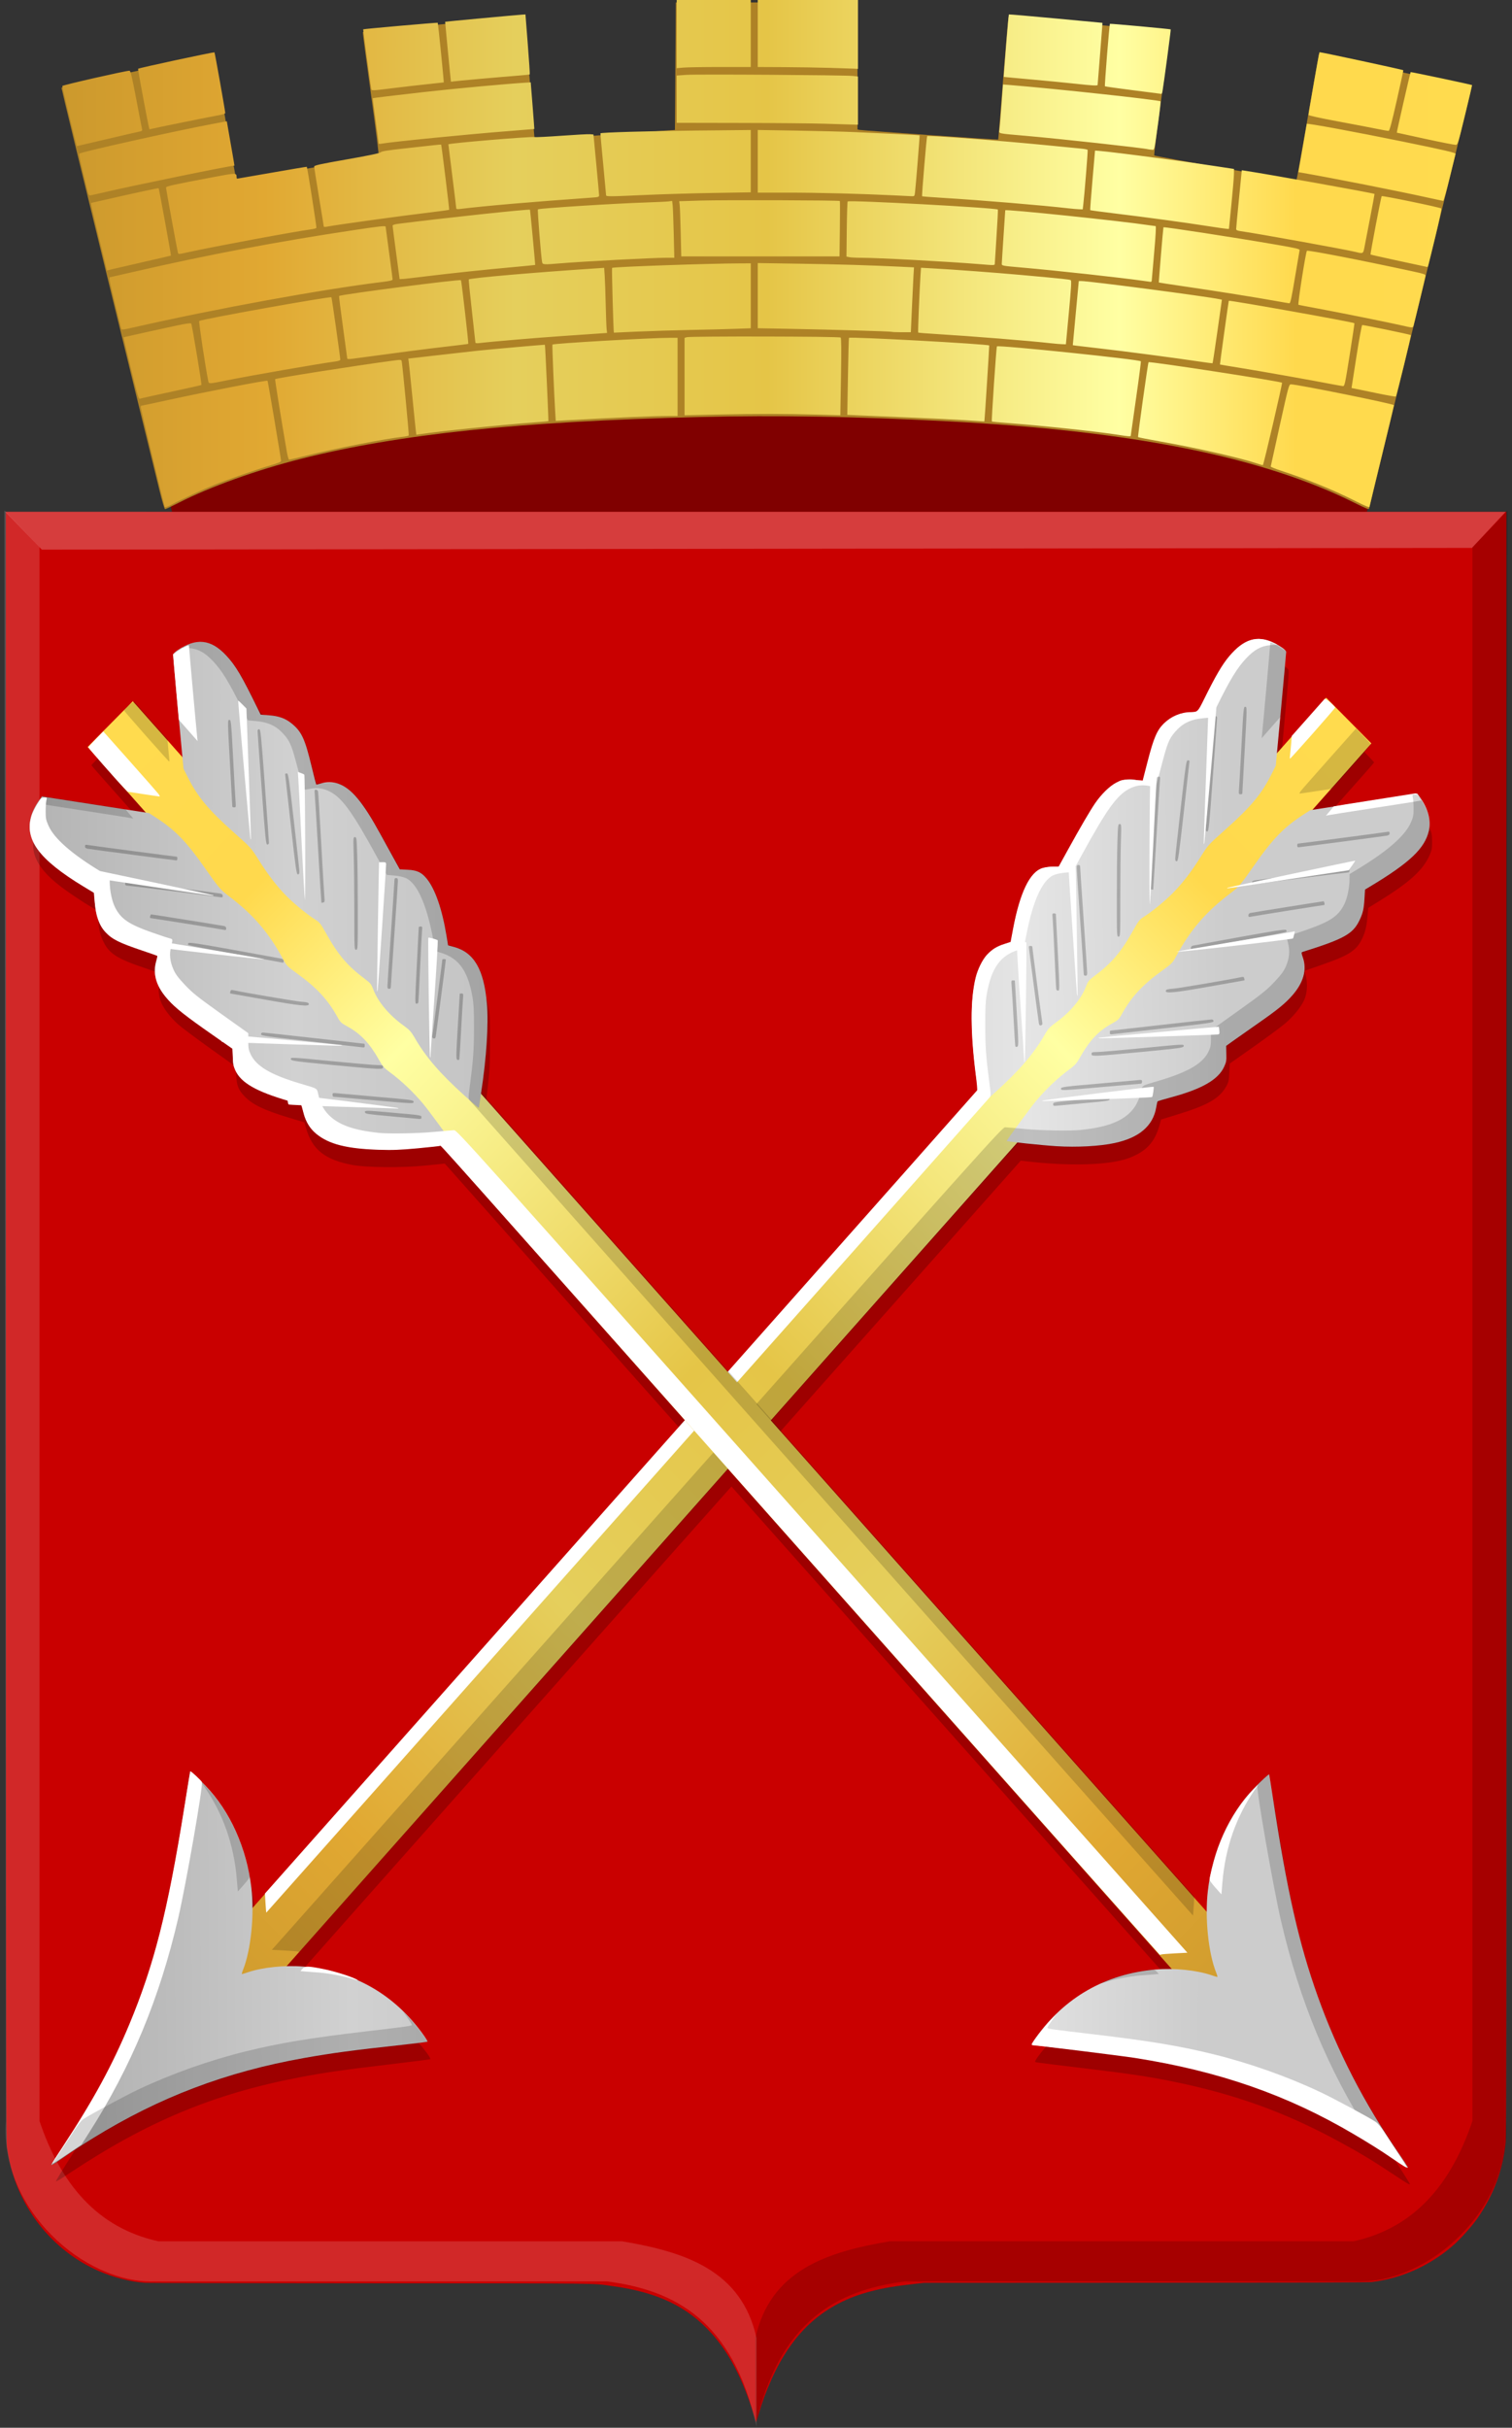 <?xml version="1.0" encoding="UTF-8" standalone="no"?>
<!-- Created with Inkscape (http://www.inkscape.org/) -->

<svg
   xmlns:dc="http://purl.org/dc/elements/1.1/"
   xmlns:cc="http://creativecommons.org/ns#"
   xmlns:rdf="http://www.w3.org/1999/02/22-rdf-syntax-ns#"
   xmlns:svg="http://www.w3.org/2000/svg"
   xmlns="http://www.w3.org/2000/svg"
   xmlns:xlink="http://www.w3.org/1999/xlink"
   xmlns:sodipodi="http://sodipodi.sourceforge.net/DTD/sodipodi-0.dtd"
   xmlns:inkscape="http://www.inkscape.org/namespaces/inkscape"
   width="479.719"
   height="769.776"
   id="svg16907"
   version="1.1"
   inkscape:version="0.48.4 r9939"
   sodipodi:docname="Virton wapen.svg">
  <rect width="100%" height="100%" fill="#333333" stroke="none"/>
  <defs
     id="defs16909">
    <linearGradient
       gradientTransform="translate(53.538,-39.878)"
       gradientUnits="userSpaceOnUse"
       y2="-32.554"
       x2="88.641"
       y1="-32.554"
       x1="73.236"
       id="linearGradient6983"
       xlink:href="#linearGradient21651"
       inkscape:collect="always" />
    <linearGradient
       gradientTransform="translate(53.538,-39.878)"
       gradientUnits="userSpaceOnUse"
       y2="-32.302"
       x2="70.206"
       y1="-32.302"
       x1="53.538"
       id="linearGradient6973"
       xlink:href="#linearGradient3984"
       inkscape:collect="always" />
    <linearGradient
       id="linearGradient3984">
      <stop
         id="stop3986"
         offset="0"
         style="stop-color:#a3a3a3;stop-opacity:1;" />
      <stop
         id="stop3988"
         offset="0.143"
         style="stop-color:#b0b0b0;stop-opacity:1;" />
      <stop
         style="stop-color:#d1d1d1;stop-opacity:1;"
         offset="0.321"
         id="stop3990" />
      <stop
         id="stop3992"
         offset="0.5"
         style="stop-color:#bdbdbd;stop-opacity:1;" />
      <stop
         style="stop-color:#e5e5e5;stop-opacity:1;"
         offset="0.75"
         id="stop3994" />
      <stop
         id="stop3996"
         offset="0.875"
         style="stop-color:#cccccc;stop-opacity:1;" />
      <stop
         style="stop-color:#cccccc;stop-opacity:1;"
         offset="1"
         id="stop3998" />
    </linearGradient>
    <linearGradient
       gradientUnits="userSpaceOnUse"
       y2="447.256"
       x2="438.368"
       y1="449.399"
       x1="249.661"
       id="linearGradient5869"
       xlink:href="#linearGradient4070-8-2-8-8-7-0-6-5"
       inkscape:collect="always"
       gradientTransform="translate(40,54.281)" />
    <linearGradient
       id="linearGradient21651">
      <stop
         style="stop-color:#cc992d;stop-opacity:1;"
         offset="0"
         id="stop21653" />
      <stop
         style="stop-color:#e1a832;stop-opacity:1;"
         offset="0.143"
         id="stop21655" />
      <stop
         id="stop21657"
         offset="0.321"
         style="stop-color:#e5cf5c;stop-opacity:1;" />
      <stop
         style="stop-color:#e5c547;stop-opacity:1;"
         offset="0.5"
         id="stop21659" />
      <stop
         id="stop21661"
         offset="0.75"
         style="stop-color:#ffffa3;stop-opacity:1;" />
      <stop
         style="stop-color:#ffd94d;stop-opacity:1;"
         offset="0.875"
         id="stop21663" />
      <stop
         id="stop21665"
         offset="1"
         style="stop-color:#ffdb4e;stop-opacity:1;" />
    </linearGradient>
    <linearGradient
       gradientUnits="userSpaceOnUse"
       y2="365.43"
       x2="440.023"
       y1="370.43"
       x1="178.618"
       id="linearGradient3953"
       xlink:href="#linearGradient21651"
       inkscape:collect="always"
       gradientTransform="translate(40,54.281)" />
    <linearGradient
       id="linearGradient4070-8-2-8-8-7-0-6-5">
      <stop
         id="stop4072-1-2-6-4-1-4-7-9"
         offset="0"
         style="stop-color:#a3a3a3;stop-opacity:1;" />
      <stop
         id="stop4074-8-0-7-0-4-8-7-1"
         offset="0.143"
         style="stop-color:#b0b0b0;stop-opacity:1;" />
      <stop
         style="stop-color:#d1d1d1;stop-opacity:1;"
         offset="0.321"
         id="stop4076-6-1-0-3-7-5-9-8" />
      <stop
         id="stop4078-0-2-8-7-6-7-6-1"
         offset="0.5"
         style="stop-color:#bdbdbd;stop-opacity:1;" />
      <stop
         style="stop-color:#e5e5e5;stop-opacity:1;"
         offset="0.75"
         id="stop4080-2-7-1-8-8-3-4-7" />
      <stop
         id="stop4082-4-7-8-3-2-3-1-8"
         offset="0.875"
         style="stop-color:#cccccc;stop-opacity:1;" />
      <stop
         style="stop-color:#cccccc;stop-opacity:1;"
         offset="1"
         id="stop4084-9-0-3-1-3-0-9-6" />
    </linearGradient>
    <linearGradient
       gradientUnits="userSpaceOnUse"
       y2="365.301"
       x2="308.787"
       y1="363.158"
       x1="127.12"
       id="linearGradient5861"
       xlink:href="#linearGradient4070-8-2-8-8-7-0-6-5"
       inkscape:collect="always"
       gradientTransform="translate(40,54.281)" />
    <linearGradient
       inkscape:collect="always"
       xlink:href="#linearGradient21651"
       id="linearGradient17546"
       x1="134.199"
       y1="164.485"
       x2="581.505"
       y2="164.485"
       gradientUnits="userSpaceOnUse" />
    <linearGradient
       inkscape:collect="always"
       xlink:href="#linearGradient21651"
       id="linearGradient17554"
       x1="-386.242"
       y1="614.479"
       x2="166.253"
       y2="614.479"
       gradientUnits="userSpaceOnUse" />
    <linearGradient
       inkscape:collect="always"
       xlink:href="#linearGradient21651"
       id="linearGradient17562"
       x1="-879.9"
       y1="96.712"
       x2="-327.405"
       y2="96.712"
       gradientUnits="userSpaceOnUse" />
    <linearGradient
       inkscape:collect="always"
       xlink:href="#linearGradient3984"
       id="linearGradient17570"
       x1="41.004"
       y1="528.489"
       x2="561.149"
       y2="529.499"
       gradientUnits="userSpaceOnUse" />
    <linearGradient
       inkscape:collect="always"
       xlink:href="#linearGradient3984"
       id="linearGradient17578"
       x1="62.017"
       y1="532.623"
       x2="568.02"
       y2="528.583"
       gradientUnits="userSpaceOnUse" />
  </defs>
  <sodipodi:namedview
     id="base"
     pagecolor="#ffffff"
     bordercolor="#666666"
     borderopacity="1.0"
     inkscape:pageopacity="0.0"
     inkscape:pageshadow="2"
     inkscape:zoom="0.98994949"
     inkscape:cx="177.73559"
     inkscape:cy="320.17528"
     inkscape:document-units="px"
     inkscape:current-layer="layer1"
     showgrid="false"
     fit-margin-top="0"
     fit-margin-left="0"
     fit-margin-right="0"
     fit-margin-bottom="0"
     inkscape:window-width="1600"
     inkscape:window-height="837"
     inkscape:window-x="-8"
     inkscape:window-y="-8"
     inkscape:window-maximized="1" />
  <g
     inkscape:label="Laag 1"
     inkscape:groupmode="layer"
     id="layer1"
     transform="translate(-114.438,-84.068)">
    <path
       sodipodi:type="arc"
       style="fill:#800000;fill-opacity:1;fill-rule:evenodd;stroke:none"
       id="path16418"
       sodipodi:cx="979.07477"
       sodipodi:cy="-8045.063"
       sodipodi:rx="667.18817"
       sodipodi:ry="177.05092"
       d="m 1646.263,-8045.063 c 0,97.782 -298.71,177.051 -667.188,177.051 -368.478,0 -667.188,-79.268 -667.188,-177.051 0,-97.782 298.71,-177.051 667.188,-177.051 368.478,0 667.188,79.268 667.188,177.051 z"
       transform="matrix(0.285,0,0,0.295,79.535,2615.464)" />
    <path
       style="fill:#ae8226;fill-opacity:1"
       d="m 164.889,238.95 c -0.882,-3.611 -8.23,-33.651 -16.329,-66.757 -8.099,-33.106 -14.68,-60.243 -14.623,-60.305 0.128,-0.142 48.309,-10.676 48.391,-10.58 0.033,0.039 1.613,9.005 3.511,19.925 1.898,10.92 3.526,19.936 3.618,20.034 0.216,0.23 44.749,-7.579 45.087,-7.907 0.153,-0.148 -0.817,-7.963 -2.435,-19.613 -1.48,-10.652 -2.628,-19.433 -2.553,-19.513 0.225,-0.24 51.046,-4.905 51.235,-4.703 0.096,0.102 0.856,8.851 1.688,19.442 0.833,10.591 1.553,19.304 1.602,19.363 0.048,0.059 10.079,-0.607 22.291,-1.48 l 22.204,-1.587 0.138,-20.202 0.138,-20.202 28.825,-0.021 28.825,-0.021 0,20.148 0,20.148 0.622,0.133 c 0.895,0.191 43.918,3.2 44.016,3.078 0.045,-0.056 0.762,-8.766 1.595,-19.356 0.833,-10.59 1.596,-19.342 1.696,-19.45 0.198,-0.21 50.991,4.455 51.225,4.705 0.078,0.083 -1.069,8.866 -2.549,19.518 -1.615,11.626 -2.588,19.464 -2.435,19.61 0.341,0.324 44.878,8.134 45.091,7.907 0.091,-0.098 1.717,-9.112 3.612,-20.031 1.895,-10.919 3.478,-19.889 3.517,-19.932 0.096,-0.106 48.234,10.419 48.375,10.576 0.061,0.068 -7.215,30.065 -16.171,66.66 -8.955,36.595 -16.283,66.635 -16.285,66.757 -0.01,0.43 -0.592,0.2 -4.77,-1.871 -29.318,-14.537 -70.139,-22.692 -129.06,-25.78 -28.986,-1.519 -54.069,-1.948 -78.664,-1.344 -57.174,1.404 -95.092,5.379 -126.382,13.249 -13.907,3.498 -28.949,8.899 -38.799,13.932 -2.19,1.119 -4.131,2.035 -4.313,2.035 -0.199,0 -0.97,-2.615 -1.935,-6.565 z"
       id="path16416"
       inkscape:connector-curvature="0" />
    <path
       style="fill:url(#linearGradient17546);fill-opacity:1.0"
       d="m 166.702,244.808 c -0.393,-1.226 -7.609,-31.195 -7.609,-31.6 0,-0.272 0.083,-0.494 0.184,-0.494 0.102,0 4.176,-0.869 9.055,-1.93 11.767,-2.56 30.762,-6.232 30.988,-5.991 0.127,0.136 4.289,24.772 4.289,25.388 0,0.343 -0.851,0.713 -3.249,1.411 -3.904,1.137 -14.057,4.659 -17.918,6.215 -3.901,1.573 -10.209,4.476 -13.141,6.048 -1.743,0.934 -2.515,1.217 -2.6,0.954 z m 377.417,-2.051 c -6.988,-3.499 -14.947,-6.728 -23.503,-9.535 -1.673,-0.549 -3.025,-1.105 -3.005,-1.237 0.019,-0.132 1.324,-6.048 2.898,-13.148 2.722,-12.276 2.892,-12.909 3.483,-12.909 2.045,0 32.708,6.199 32.708,6.613 0,0.169 -1.742,7.436 -3.871,16.148 -2.129,8.712 -3.871,15.918 -3.871,16.014 0,0.39 -0.886,0.034 -4.839,-1.946 z m -30.968,-11.771 c -5.139,-1.731 -19.063,-4.894 -30.354,-6.895 -3.92,-0.695 -7.198,-1.337 -7.283,-1.428 -0.148,-0.158 3.127,-23.528 3.327,-23.741 0.322,-0.344 42.069,6.071 42.35,6.508 0.168,0.261 -5.865,26.163 -6.089,26.143 -0.161,-0.015 -1.039,-0.278 -1.951,-0.586 z m -307.714,-3.713 c -1.728,-9.942 -3.81,-22.868 -3.703,-22.983 0.305,-0.325 25.921,-4.355 37.066,-5.83 2.938,-0.389 2.981,-0.386 3.096,0.218 0.276,1.436 2.349,23.255 2.229,23.462 -0.072,0.125 -0.913,0.314 -1.868,0.42 -5.817,0.648 -21.087,3.631 -30.524,5.963 -2.907,0.718 -5.413,1.306 -5.569,1.306 -0.156,0 -0.484,-1.15 -0.728,-2.555 z m 264.027,-5.295 c -6.629,-1.063 -24.174,-2.94 -35.18,-3.763 -2.773,-0.207 -5.093,-0.434 -5.156,-0.504 -0.174,-0.193 1.408,-23.597 1.609,-23.812 0.461,-0.492 45.1,4.126 45.66,4.723 0.085,0.091 -0.601,5.39 -1.524,11.776 -0.923,6.386 -1.678,11.71 -1.677,11.832 0,0.284 -0.672,0.238 -3.731,-0.252 z m -223.094,-1.337 c -0.093,-0.708 -0.608,-5.736 -1.144,-11.172 -0.536,-5.436 -1.038,-10.293 -1.115,-10.793 l -0.141,-0.909 9.474,-1.084 c 5.211,-0.596 10.791,-1.226 12.4,-1.399 4.257,-0.458 21.393,-1.972 21.48,-1.899 0.098,0.083 1.188,24.13 1.098,24.225 -0.038,0.041 -2.122,0.225 -4.63,0.41 -10.453,0.77 -30.037,2.794 -36.114,3.732 l -1.139,0.176 -0.169,-1.288 z m 173.877,-3.363 c -3.194,-0.204 -11.157,-0.585 -17.696,-0.848 -6.539,-0.262 -13.554,-0.556 -15.589,-0.653 l -3.7,-0.177 0.203,-12.139 c 0.111,-6.676 0.255,-12.198 0.32,-12.27 0.375,-0.418 44.077,1.962 44.51,2.424 0.06,0.064 -1.441,23.584 -1.535,24.041 -0.01,0.041 -0.17,0.055 -0.36,0.033 -0.19,-0.023 -2.958,-0.208 -6.152,-0.412 z m -129.655,-2.529 c -0.334,-5.378 -0.996,-21.308 -0.89,-21.421 0.354,-0.378 31.008,-2.139 37.433,-2.15 l 2.281,0 0,12.393 0,12.393 -3.111,2e-4 c -4.574,1e-4 -16.749,0.521 -32.184,1.376 l -3.358,0.186 -0.172,-2.773 z m 41.036,-11.273 0,-12.262 0.622,-0.218 c 1.061,-0.372 48.555,-0.277 48.907,0.098 0.22,0.234 0.248,3.737 0.1,12.483 l -0.206,12.158 -7.223,-0.204 c -10.285,-0.291 -19.188,-0.299 -31.485,-0.029 l -10.714,0.235 0,-12.261 z m -175.66,-2.61 c -1.314,-5.394 -2.362,-9.824 -2.328,-9.845 0.111,-0.069 13.54,-3.041 17.425,-3.856 2.225,-0.467 3.905,-0.69 4.031,-0.535 0.256,0.314 3.421,19.322 3.248,19.506 -0.065,0.069 -4.401,1.042 -9.636,2.161 -5.235,1.119 -9.706,2.112 -9.934,2.205 -0.339,0.139 -0.859,-1.646 -2.806,-9.636 z m 395.201,7.855 c -3.27,-0.681 -6.39,-1.324 -6.935,-1.43 l -0.99,-0.191 1.55,-9.932 c 0.852,-5.463 1.679,-9.978 1.838,-10.035 0.296,-0.105 15.255,2.986 15.442,3.191 0.144,0.158 -4.536,19.252 -4.77,19.464 -0.104,0.094 -2.865,-0.386 -6.135,-1.067 z m -13.963,-2.805 c -6.214,-1.21 -22.821,-4.158 -29.023,-5.152 -3.645,-0.584 -6.652,-1.09 -6.684,-1.123 -0.058,-0.063 2.723,-20.058 2.809,-20.199 0.166,-0.269 39.521,6.752 39.856,7.11 0.043,0.045 -0.632,4.556 -1.499,10.024 -1.47,9.271 -1.614,9.94 -2.135,9.91 -0.307,-0.017 -1.803,-0.274 -3.324,-0.57 z m -356.674,-0.947 c -0.886,-4.257 -3.108,-18.977 -2.886,-19.123 0.911,-0.601 41.596,-7.889 41.947,-7.514 0.129,0.138 2.798,18.943 2.813,19.817 0,0.188 -0.69,0.425 -1.584,0.54 -4.9,0.634 -26.856,4.454 -34.77,6.049 -5.31,1.071 -5.344,1.072 -5.52,0.231 z m 314.093,-6.312 c -7.116,-1.071 -23.782,-3.264 -30.968,-4.073 -3.65,-0.411 -7.134,-0.819 -7.742,-0.905 l -1.107,-0.158 0.952,-10.172 0.952,-10.172 0.708,0 c 2.634,1e-4 39.936,4.892 43.992,5.769 l 0.703,0.152 -1.425,10.03 c -0.784,5.516 -1.473,10.067 -1.533,10.113 -0.059,0.045 -2.099,-0.216 -4.532,-0.583 z m -270.01,-0.876 c -0.01,-0.144 -0.616,-4.644 -1.359,-9.999 -0.743,-5.355 -1.297,-9.795 -1.231,-9.866 0.443,-0.476 38.317,-5.375 38.666,-5.002 0.175,0.187 2.456,20.032 2.319,20.178 -0.053,0.056 -3.206,0.453 -7.007,0.88 -5.587,0.629 -15.454,1.906 -30.067,3.892 -0.722,0.098 -1.317,0.061 -1.321,-0.084 z m 223.42,-4.858 c -6.665,-0.763 -25.198,-2.254 -36.636,-2.947 -3.042,-0.184 -5.582,-0.388 -5.646,-0.454 -0.117,-0.12 0.405,-13.102 0.721,-17.934 l 0.172,-2.621 3.621,0.197 c 6.538,0.356 20.063,1.36 28.23,2.096 13.015,1.172 15.308,1.414 15.666,1.65 0.265,0.175 0.131,2.45 -0.603,10.277 l -0.943,10.053 -1.254,-0.04 c -0.689,-0.022 -2.187,-0.147 -3.327,-0.278 z m -182.766,-0.227 c 0,-0.174 -0.503,-4.721 -1.117,-10.103 -0.615,-5.382 -1.058,-9.85 -0.985,-9.927 0.419,-0.447 20.284,-2.173 40.017,-3.478 l 2.938,-0.194 0.169,2.46 c 0.092,1.353 0.237,5.448 0.321,9.099 0.084,3.651 0.216,7.19 0.294,7.864 l 0.141,1.226 -2.571,0.176 c -1.414,0.097 -6.552,0.449 -11.419,0.783 -8.312,0.57 -23.107,1.822 -26.337,2.229 -0.957,0.12 -1.452,0.074 -1.452,-0.134 z m 43.937,-3.144 c -0.142,0 -0.712,-20.407 -0.574,-20.545 0.34,-0.339 31.12,-1.417 40.901,-1.432 l 3.111,-0.01 0,10.295 0,10.295 -4.77,0.173 c -2.623,0.095 -9.062,0.257 -14.309,0.358 -5.247,0.102 -12.868,0.337 -16.936,0.522 -4.068,0.185 -7.408,0.337 -7.423,0.337 z m 88.207,-0.263 c -0.151,-0.151 -18.852,-0.703 -32.12,-0.948 l -10.438,-0.193 0,-10.336 0,-10.336 13.298,0.206 c 12.476,0.193 22.55,0.494 32.155,0.96 l 4.116,0.2 -0.165,2.684 c -0.09,1.476 -0.315,6.103 -0.499,10.281 l -0.335,7.598 -2.949,0 c -1.622,0 -3.001,-0.052 -3.064,-0.116 z m -244.519,-1.024 c -0.074,-0.266 -0.949,-3.817 -1.944,-7.89 -1.668,-6.825 -1.985,-8.379 -1.708,-8.379 0.057,0 3.509,-0.787 7.673,-1.749 23.168,-5.351 45.601,-9.594 70.264,-13.289 7.782,-1.166 9.611,-1.361 9.611,-1.023 0,0.092 0.498,3.817 1.106,8.278 0.608,4.461 1.106,8.278 1.106,8.483 0,0.255 -0.939,0.487 -2.972,0.735 -19.446,2.367 -53.095,8.507 -79.208,14.453 -3.418,0.778 -3.806,0.816 -3.926,0.38 z m 406.57,-0.947 c -3.463,-0.812 -20.266,-4.199 -26.959,-5.434 -3.193,-0.589 -5.939,-1.116 -6.102,-1.171 -0.295,-0.1 2.311,-16.722 2.684,-17.118 0.286,-0.304 16.931,2.922 33.141,6.424 4.099,0.885 4.554,1.043 4.477,1.555 -0.081,0.54 -3.502,14.747 -3.813,15.839 -0.177,0.62 -0.409,0.613 -3.428,-0.095 z m -40.231,-7.815 c -5.97,-1.085 -19.288,-3.208 -28.617,-4.561 -4.638,-0.673 -8.465,-1.258 -8.505,-1.3 -0.071,-0.075 1.369,-17.358 1.458,-17.506 0.131,-0.219 22.138,3.163 35.34,5.432 6.8,1.169 7.954,1.439 7.856,1.843 -0.063,0.26 -0.726,4.157 -1.473,8.66 -1.077,6.493 -1.444,8.182 -1.774,8.162 -0.228,-0.014 -2.157,-0.342 -4.286,-0.729 z m -41.752,-6.346 c -7.166,-1.037 -28.142,-3.33 -39.332,-4.3 -5.604,-0.485 -5.875,-0.537 -5.872,-1.119 0,-0.336 0.249,-4.261 0.549,-8.724 0.299,-4.463 0.546,-8.186 0.549,-8.273 0.011,-0.422 37.079,3.429 45.627,4.74 0.989,0.152 1.926,0.278 2.084,0.281 0.187,0 0.025,2.948 -0.467,8.489 -0.414,4.666 -0.761,8.649 -0.77,8.852 -0.01,0.203 -0.172,0.352 -0.363,0.331 -0.19,-0.021 -1.092,-0.145 -2.005,-0.278 z m -236.269,-0.673 c 0,-0.056 -0.498,-3.794 -1.106,-8.306 -0.608,-4.512 -1.106,-8.364 -1.106,-8.561 0,-0.215 0.634,-0.438 1.59,-0.56 14.414,-1.839 41.71,-4.759 42.005,-4.493 0.07,0.063 1.7,17.441 1.643,17.51 -0.028,0.034 -3.094,0.337 -6.814,0.674 -9.28,0.842 -19.494,1.92 -28.054,2.962 -7.184,0.875 -8.157,0.967 -8.157,0.774 z m -95.36,-12.999 c -2.363,-9.689 -2.67,-11.092 -2.425,-11.092 0.052,0 2.448,-0.542 5.323,-1.204 7.411,-1.707 15.94,-3.543 16.027,-3.449 0.116,0.124 3.982,21.285 3.905,21.368 -0.038,0.041 -3.673,0.888 -8.078,1.882 -4.405,0.995 -8.958,2.043 -10.118,2.329 l -2.108,0.52 -2.525,-10.355 z m 412.371,7.297 c -4.864,-1.049 -8.889,-1.955 -8.943,-2.013 -0.135,-0.144 3.314,-18.239 3.528,-18.507 0.188,-0.236 18.547,3.557 18.915,3.908 0.127,0.121 -0.718,4.119 -1.878,8.885 -2.486,10.215 -2.35,9.705 -2.588,9.665 -0.104,-0.017 -4.169,-0.889 -9.033,-1.938 z m -132.862,1.054 c -9.645,-0.801 -32.355,-2.028 -37.639,-2.033 -1.616,0 -3.339,-0.088 -3.829,-0.193 l -0.891,-0.19 0.096,-8.637 c 0.052,-4.75 0.18,-8.726 0.282,-8.835 0.473,-0.504 47.134,2.01 47.656,2.567 0.068,0.072 -0.123,3.839 -0.423,8.372 -0.3,4.533 -0.547,8.474 -0.549,8.758 -0.01,0.58 -0.02,0.58 -4.704,0.191 z m -138.924,-0.634 c -0.336,-1.696 -1.523,-16.58 -1.335,-16.753 0.371,-0.342 24.708,-1.885 34.636,-2.196 3.117,-0.098 6.182,-0.245 6.81,-0.327 l 1.142,-0.15 0.159,1.267 c 0.087,0.697 0.242,4.752 0.345,9.012 l 0.186,7.745 -2.593,0 c -4.334,0 -26.538,1.173 -33.67,1.775 -5.165,0.435 -5.524,0.412 -5.68,-0.375 z m 43.966,-9.516 c -0.099,-4.219 -0.246,-8.154 -0.326,-8.744 l -0.146,-1.073 6.724,-0.208 c 7.204,-0.223 44.075,-0.106 44.248,0.14 0.058,0.081 0.055,4.064 0,8.852 l -0.108,8.704 -25.104,0 -25.104,0 -0.18,-7.672 z m -159.528,6.418 c -0.237,-0.852 -3.765,-20.098 -3.765,-20.54 0,-0.44 1.72,-0.823 14.767,-3.293 7.496,-1.419 7.615,-1.42 7.626,-0.067 0,0.284 0.075,0.516 0.162,0.516 0.087,0 5.084,-0.864 11.104,-1.92 6.021,-1.056 10.975,-1.886 11.01,-1.844 0.191,0.228 3.165,19.166 3.043,19.377 -0.08,0.138 -0.863,0.346 -1.739,0.461 -5.079,0.668 -30.744,5.438 -38.882,7.227 -3.292,0.724 -3.148,0.72 -3.325,0.083 z m 373.796,-0.118 c -3.061,-0.774 -31.449,-5.912 -36.567,-6.618 -1.07,-0.148 -1.454,-0.326 -1.462,-0.679 -0.01,-0.263 0.395,-4.565 0.89,-9.56 l 0.9,-9.082 1.253,0.19 c 7.483,1.134 40.564,7.067 40.852,7.326 0.033,0.03 -0.62,3.566 -1.451,7.858 -0.831,4.293 -1.644,8.502 -1.807,9.354 -0.328,1.71 -0.434,1.76 -2.608,1.21 z m -47.143,-8.245 c -7.278,-1.137 -19.15,-2.752 -28.979,-3.942 -4.457,-0.54 -8.152,-1.034 -8.212,-1.097 -0.059,-0.064 0.258,-4.294 0.705,-9.4 0.447,-5.107 0.814,-9.361 0.815,-9.454 0,-0.307 24.676,2.849 37.744,4.829 l 6.359,0.963 -0.028,1.762 c -0.013,0.969 -0.378,5.248 -0.806,9.508 l -0.779,7.745 -0.715,-0.035 c -0.393,-0.02 -3.141,-0.414 -6.107,-0.877 z m -280.374,0.134 c 0,-0.14 -0.686,-4.367 -1.521,-9.394 -0.835,-5.027 -1.518,-9.347 -1.518,-9.6 0,-0.376 1.896,-0.793 10.401,-2.285 7.048,-1.237 10.502,-1.962 10.714,-2.25 0.228,-0.309 2.266,-0.638 7.502,-1.21 3.954,-0.432 8.184,-0.897 9.401,-1.035 1.217,-0.137 2.237,-0.223 2.267,-0.191 0.131,0.14 2.642,20.57 2.542,20.677 -0.062,0.065 -2.475,0.401 -5.363,0.745 -9.773,1.166 -30.053,3.964 -33.524,4.625 -0.494,0.094 -0.9,0.057 -0.901,-0.083 z m 42.031,-5.811 c 0,-0.227 -0.56,-4.83 -1.244,-10.229 -0.684,-5.399 -1.244,-9.903 -1.244,-10.009 0,-0.336 25.884,-2.508 27.235,-2.286 0.456,0.075 4.376,-0.12 8.71,-0.434 4.334,-0.314 8.377,-0.532 8.985,-0.485 l 1.104,0.084 0.883,9.294 c 0.485,5.112 0.89,9.581 0.9,9.931 0.016,0.595 -0.149,0.648 -2.54,0.816 -18.506,1.303 -33.841,2.622 -41.475,3.568 -1.014,0.126 -1.313,0.069 -1.313,-0.251 z m 194.379,0.074 c -8.295,-0.96 -28.151,-2.613 -40.028,-3.333 -3.538,-0.214 -6.48,-0.443 -6.538,-0.508 -0.146,-0.165 1.426,-18.878 1.602,-19.066 0.291,-0.31 23.289,1.439 37.913,2.884 4.866,0.481 9.754,0.959 10.862,1.063 1.108,0.104 2.073,0.291 2.146,0.416 0.118,0.204 -1.026,14.464 -1.413,17.608 l -0.154,1.254 -1.158,-0.039 c -0.637,-0.022 -2.091,-0.147 -3.232,-0.279 z m 113.918,-3.406 c -9.558,-2.117 -30.526,-6.252 -40.249,-7.937 l -0.849,-0.147 1.33,-7.594 c 0.731,-4.177 1.331,-7.645 1.332,-7.706 0.01,-0.299 15.493,2.553 30.279,5.576 13.832,2.828 17.046,3.579 16.923,3.954 -0.057,0.175 -0.902,3.604 -1.878,7.621 -0.975,4.016 -1.897,7.29 -2.05,7.274 -0.152,-0.016 -2.33,-0.484 -4.839,-1.04 z m -260.749,-0.775 c -0.01,-0.203 -0.423,-4.684 -0.928,-9.958 -0.505,-5.274 -0.895,-9.622 -0.867,-9.662 0.198,-0.281 15.291,-0.717 30.077,-0.867 l 17.627,-0.179 0,9.879 0,9.879 -11.959,0.201 c -6.577,0.111 -16.189,0.395 -21.36,0.63 -11.816,0.539 -12.578,0.544 -12.59,0.075 z m 91.254,0.051 c -9.761,-0.491 -24.157,-0.862 -33.431,-0.862 l -9.703,0 0,-9.933 0,-9.932 12.097,0.197 c 6.654,0.108 15.145,0.326 18.871,0.483 8.77,0.371 20.306,0.946 20.384,1.016 0.076,0.067 -1.236,16.356 -1.457,18.095 -0.156,1.228 -0.18,1.253 -1.179,1.21 -0.561,-0.024 -3.073,-0.148 -5.582,-0.274 z m -255.69,-1.083 c -2.464,-10.042 -2.881,-11.943 -2.669,-12.142 0.58,-0.545 30.807,-7.285 42.175,-9.404 l 4.601,-0.858 0.616,3.567 c 0.339,1.962 0.892,5.128 1.229,7.034 0.338,1.907 0.592,3.467 0.566,3.467 -1.376,0 -33.037,6.488 -41.715,8.548 -2.071,0.492 -3.938,0.894 -4.149,0.894 -0.211,0 -0.505,-0.498 -0.654,-1.107 z m 336.428,-13.529 c -1.596,-0.421 -27.999,-3.315 -38.848,-4.258 -9.081,-0.79 -8.527,-0.667 -8.34,-1.847 0.083,-0.52 0.37,-3.981 0.639,-7.692 l 0.488,-6.746 2.5,0.201 c 13.963,1.121 47.043,4.704 47.473,5.142 0.099,0.1 -0.237,3.17 -0.746,6.821 -1.296,9.297 -1.124,8.563 -2.004,8.523 -0.411,-0.019 -0.934,-0.084 -1.163,-0.143 z m -342.258,-10.371 c -1.253,-5.152 -2.274,-9.512 -2.269,-9.687 0.01,-0.279 20.146,-4.859 21.319,-4.848 0.347,0 0.779,1.82 2.159,9.077 0.948,4.99 1.783,9.29 1.855,9.555 0.099,0.364 -0.124,0.531 -0.915,0.682 -0.575,0.11 -5.239,1.188 -10.364,2.395 -5.125,1.207 -9.361,2.195 -9.413,2.195 -0.051,0 -1.119,-4.216 -2.372,-9.368 z m 430.185,7.077 c -4.942,-1.069 -9.01,-1.956 -9.039,-1.973 -0.09,-0.05 4.255,-19.056 4.39,-19.199 0.097,-0.103 19.226,3.942 19.5,4.124 0.032,0.021 -0.976,4.282 -2.24,9.467 -2.193,9 -2.328,9.431 -2.961,9.476 -0.365,0.026 -4.708,-0.827 -9.65,-1.896 z m -332.076,1.415 c 0,-0.149 -0.438,-3.418 -0.974,-7.264 -0.536,-3.846 -0.94,-7.018 -0.899,-7.049 0.11,-0.081 7.227,-0.937 15.974,-1.922 10.365,-1.167 26.618,-2.661 33.042,-3.036 l 1.106,-0.065 0.587,7.376 c 0.323,4.057 0.572,7.393 0.553,7.413 -0.019,0.02 -3.767,0.324 -8.329,0.676 -12.233,0.943 -37.346,3.433 -40.3,3.997 -0.418,0.08 -0.76,0.024 -0.76,-0.126 z m 316.731,-4.593 c -1.825,-0.377 -7.455,-1.452 -12.512,-2.39 -5.541,-1.028 -9.194,-1.834 -9.194,-2.03 0,-0.588 3.353,-19.753 3.479,-19.888 0.111,-0.119 26.416,5.534 26.596,5.715 0.041,0.042 -0.898,4.377 -2.088,9.633 -1.567,6.924 -2.273,9.569 -2.564,9.601 -0.22,0.024 -1.894,-0.265 -3.719,-0.641 z m -389.48,0.103 c -0.33,-1.04 -3.699,-19.029 -3.587,-19.151 0.248,-0.269 24.077,-5.384 24.245,-5.205 0.141,0.15 3.421,18.602 3.425,19.262 0,0.171 -0.963,0.48 -2.141,0.687 -2.772,0.486 -20.795,4.139 -21.429,4.344 -0.266,0.086 -0.497,0.114 -0.513,0.063 z m 214.04,-1.732 c -3.422,-0.112 -15.335,-0.22 -26.475,-0.241 l -20.254,-0.038 0,-7.496 0,-7.495 2.972,-0.218 c 3.342,-0.245 50.479,0.064 52.95,0.347 l 1.59,0.182 0,7.635 0,7.635 -2.281,-0.054 c -1.254,-0.03 -5.081,-0.145 -8.502,-0.257 z m 98.073,-10.611 c -4.837,-0.61 -8.858,-1.178 -8.937,-1.262 -0.154,-0.165 1.405,-19.63 1.586,-19.797 0.124,-0.116 19.133,1.627 19.291,1.768 0.092,0.083 -2.25,17.63 -2.625,19.665 -0.082,0.446 -0.233,0.794 -0.335,0.773 -0.102,-0.021 -4.143,-0.537 -8.979,-1.147 z m -241.716,-0.426 c -0.235,-1.175 -2.627,-18.845 -2.558,-18.894 0.195,-0.137 23.548,-2.192 23.652,-2.081 0.121,0.13 2.011,18.85 1.91,18.917 -0.03,0.02 -2.293,0.265 -5.031,0.545 -2.737,0.281 -7.874,0.871 -11.415,1.312 -6.433,0.801 -6.438,0.802 -6.558,0.2 z m 223.274,-1.654 c -2.661,-0.293 -8.82,-0.889 -13.687,-1.325 -4.866,-0.435 -8.868,-0.809 -8.892,-0.83 -0.084,-0.074 1.505,-19.695 1.604,-19.8 0.054,-0.058 6.756,0.517 14.892,1.277 l 14.793,1.383 -0.074,1.322 c -0.041,0.727 -0.383,5.1 -0.76,9.718 -0.377,4.618 -0.686,8.502 -0.686,8.63 0,0.325 -1.581,0.242 -7.189,-0.376 z m -197.987,-0.652 c -0.086,-0.447 -1.877,-18.947 -1.838,-18.983 0.064,-0.057 22.771,-2.163 24.38,-2.261 l 1.1,-0.067 0.739,9.442 c 0.406,5.193 0.69,9.497 0.629,9.563 -0.061,0.066 -1.572,0.235 -3.36,0.375 -6.4,0.499 -20.131,1.72 -20.877,1.857 -0.418,0.077 -0.766,0.11 -0.773,0.074 z m 120.428,-4.36 c -3.65,-0.11 -10.338,-0.218 -14.862,-0.24 l -8.226,-0.04 0,-10.622 0,-10.622 15.899,0 15.899,0 0,10.917 0,10.917 -1.037,-0.055 c -0.57,-0.03 -4.023,-0.145 -7.673,-0.255 z m -48.802,-10.711 0,-10.813 11.751,0 11.751,0 0,10.622 0,10.622 -9.636,0 c -5.3,0 -10.588,0.086 -11.751,0.191 l -2.115,0.191 0,-10.813 z"
       id="path16412"
       inkscape:connector-curvature="0" />
    <path
       style="fill:#c90000;fill-opacity:1"
       d="m 353.969,850.999 c -0.144,-0.584 -0.646,-2.217 -1.115,-3.631 -3.337,-10.075 -7.364,-17.53 -12.645,-23.416 -7.678,-8.556 -17.151,-13.077 -31.483,-15.026 -6.766,-0.92 -0.878,-0.852 -76.626,-0.886 -38.363,-0.017 -70.541,-0.078 -71.507,-0.136 -4.586,-0.273 -10.352,-1.754 -15.114,-3.88 -13.027,-5.817 -22.959,-17.214 -27.111,-31.111 -0.707,-2.368 -1.267,-4.95 -1.732,-7.994 -0.264,-1.72 -0.277,-12.509 -0.314,-260.184 l -0.038,-258.39 238.053,0 238.054,0 0,257.279 c 0,223.293 -0.029,257.584 -0.223,259.586 -0.839,8.754 -3.825,16.803 -8.998,24.262 -1.56,2.248 -5.171,6.316 -7.28,8.2 -7.355,6.572 -16.643,10.822 -26.155,11.966 -1.2,0.145 -20.22,0.205 -71.89,0.229 l -70.258,0.033 -3.285,0.368 c -5.904,0.661 -9.504,1.274 -13.473,2.292 -14.769,3.791 -24.84,12.72 -31.683,28.088 -1.714,3.85 -2.823,6.855 -3.924,10.63 -0.445,1.524 -0.848,2.773 -0.897,2.777 -0.047,0.01 -0.208,-0.471 -0.353,-1.055 z"
       id="path11451-2"
       inkscape:connector-curvature="0" />
    <path
       sodipodi:nodetypes="ccccccccccc"
       id="path4051-6-0-1-1-3"
       d="m 592.732,245.907 -11.133,11.654 0,499.03 c -6.691,19.81 -18.176,33.848 -37.755,38.142 l -147.151,0 c -19.997,3.366 -37.893,9.225 -42.596,30.726 l 0,28.077 c 7.464,-33.633 25.876,-43.309 47.436,-46.089 l 143.762,0 c 22.137,0.616 48.948,-22.91 46.953,-50.856 l 0.483,-510.684 z"
       style="fill:#000000;fill-opacity:0.179;stroke:#000000;stroke-width:2.811px;stroke-linecap:butt;stroke-linejoin:miter;stroke-opacity:0"
       inkscape:connector-curvature="0" />
    <path
       sodipodi:nodetypes="ccccccccccc"
       id="path4051-4-4-3-3"
       d="m 115.839,245.907 11.134,11.654 0,499.03 c 6.69,19.81 18.176,33.848 37.755,38.143 l 147.15,0 c 19.998,3.366 37.894,9.225 42.597,30.726 l 0,28.077 c -7.465,-33.633 -25.876,-43.309 -47.437,-46.089 l -143.761,0 c -22.137,0.616 -48.948,-22.91 -46.953,-50.856 l -0.484,-510.684 z"
       style="fill:#ffffff;fill-opacity:0.16;stroke:#000000;stroke-width:2.811px;stroke-linecap:butt;stroke-linejoin:miter;stroke-opacity:0"
       inkscape:connector-curvature="0" />
    <path
       style="fill:#ffffff;fill-opacity:0.241;stroke:none"
       d="m 116.102,246.345 11.612,11.997 453.728,-0.542 10.686,-11.429 z"
       id="path11417-7"
       inkscape:connector-curvature="0" />
    <path
       style="fill:#000000;fill-opacity:0.212"
       d="m 556.424,773.436 c -6.795,-4.505 -10.687,-6.845 -17.608,-10.585 -16.862,-9.113 -32.456,-14.732 -51.982,-18.73 -7.751,-1.587 -13.273,-2.418 -27.65,-4.16 -17.212,-2.086 -16.314,-1.963 -16.314,-2.221 0,-0.985 6.428,-8.52 9.663,-11.326 8.677,-7.527 19.33,-11.819 30.385,-12.242 l 4.518,-0.173 -6.691,-7.524 c -3.68,-4.138 -35.387,-39.822 -70.46,-79.297 l -63.769,-71.773 -1.142,1.254 c -3.028,3.325 -137.486,154.749 -138.119,155.547 l -0.727,0.918 3.768,0.085 c 7.736,0.174 13.856,1.817 21.188,5.688 5.814,3.07 8.812,5.378 13.558,10.439 3.424,3.651 6.247,7.304 5.912,7.651 -0.064,0.065 -5.838,0.8 -12.834,1.631 -15.168,1.803 -20.952,2.637 -28.943,4.172 -26.969,5.182 -48.124,14.009 -72.61,30.294 -2.324,1.546 -4.296,2.735 -4.382,2.643 -0.086,-0.092 2.115,-3.723 4.892,-8.069 18.158,-28.421 26.662,-49.925 33.179,-83.896 1.099,-5.729 5.514,-31.619 5.514,-32.334 0,-0.843 6.325,5.838 8.957,9.461 4.378,6.027 7.438,12.845 9.268,20.654 0.78,3.331 1.401,7.634 1.425,9.884 0.037,3.415 0.09,3.412 3.177,-0.166 2.18,-2.527 53.028,-59.865 127.931,-144.259 l 6.286,-7.083 -1.892,-2.068 c -1.041,-1.137 -17.853,-20.059 -37.361,-42.048 -19.508,-21.989 -36.044,-40.612 -36.749,-41.383 l -1.28,-1.403 -6.079,0.617 c -7.351,0.746 -18.582,0.665 -23.084,-0.165 -8.816,-1.626 -12.92,-4.881 -14.857,-11.782 l -0.489,-1.743 -5.115,-1.547 c -7.647,-2.313 -11.293,-4.059 -13.774,-6.598 -2.033,-2.08 -2.595,-3.458 -2.758,-6.758 l -0.135,-2.751 -8.187,-5.849 c -4.503,-3.217 -9.056,-6.631 -10.119,-7.587 -2.388,-2.15 -4.407,-4.749 -5.339,-6.875 -0.903,-2.06 -1.123,-5.377 -0.5,-7.524 0.235,-0.808 0.337,-1.558 0.228,-1.667 -0.11,-0.108 -2.004,-0.795 -4.209,-1.526 -9.71,-3.219 -12.21,-4.838 -14.118,-9.144 -0.884,-1.995 -1.246,-3.684 -1.509,-7.052 l -0.177,-2.269 -2.812,-1.684 c -1.546,-0.926 -4.592,-2.934 -6.768,-4.462 -11.019,-7.737 -13.349,-14.218 -8.086,-22.488 0.627,-0.986 1.292,-1.792 1.476,-1.791 0.319,0 22.971,3.598 28.813,4.575 1.52,0.254 2.969,0.424 3.22,0.377 0.306,-0.057 -2.535,-3.437 -8.628,-10.264 -4.997,-5.599 -9.09,-10.256 -9.095,-10.349 -0.01,-0.093 3.165,-3.382 7.047,-7.309 5.867,-5.937 7.139,-7.093 7.547,-6.861 0.578,0.33 8.399,9.126 12.344,13.883 1.516,1.827 2.794,3.199 2.841,3.049 0.047,-0.15 -0.411,-5.642 -1.017,-12.203 -1.966,-21.279 -1.872,-19.636 -1.17,-20.433 0.846,-0.961 4.315,-2.764 6.109,-3.174 3.421,-0.783 6.84,0.569 10.106,3.996 2.805,2.945 4.464,5.627 9.26,14.977 0.809,1.578 1.688,3.078 1.953,3.334 0.296,0.287 1.369,0.563 2.794,0.721 3.764,0.416 6.361,1.769 8.867,4.621 1.202,1.368 2.582,4.943 4.094,10.608 0.776,2.908 1.47,5.503 1.542,5.767 0.112,0.41 0.612,0.474 3.51,0.443 3.237,-0.034 3.449,0 5.028,0.849 1.003,0.539 2.533,1.809 3.91,3.246 2.533,2.643 4.657,5.97 10.593,16.588 4.081,7.302 3.456,6.688 7.095,6.969 2.116,0.163 3.607,0.969 5.067,2.739 2.392,2.9 4.282,8.108 5.948,16.391 l 0.902,4.485 1.773,0.638 c 2.679,0.965 4.062,1.813 5.557,3.408 1.774,1.893 3.385,5.48 4.175,9.294 0.547,2.644 0.605,3.746 0.599,11.482 -0.01,7.527 -0.097,9.316 -0.757,14.87 -0.412,3.472 -0.75,6.553 -0.75,6.846 0,0.303 16.21,18.808 37.634,42.962 20.699,23.336 38.282,43.133 39.074,43.995 l 1.44,1.565 38.691,-43.579 c 21.28,-23.968 39.05,-44.035 39.488,-44.591 l 0.797,-1.012 -0.766,-6.692 c -0.917,-8.008 -1.235,-18.707 -0.693,-23.302 0.661,-5.607 1.997,-9.51 4.192,-12.25 1.323,-1.652 2.94,-2.714 5.736,-3.767 l 2.061,-0.777 0.9,-4.473 c 1.664,-8.271 3.555,-13.481 5.946,-16.379 1.561,-1.893 2.865,-2.533 5.943,-2.917 l 2.582,-0.323 4.066,-7.25 c 2.236,-3.987 4.934,-8.644 5.995,-10.348 2.378,-3.818 5.771,-7.479 8.068,-8.704 1.585,-0.846 1.809,-0.884 5.038,-0.855 l 3.379,0.031 0.432,-1.653 c 2.912,-11.153 3.777,-13.437 6.011,-15.874 2.301,-2.511 4.745,-3.621 8.995,-4.089 2.093,-0.23 2.13,-0.273 5.042,-6.032 3.912,-7.735 6.295,-11.334 9.237,-13.948 4.178,-3.713 8.21,-4.098 13.025,-1.247 0.916,0.543 1.905,1.269 2.198,1.613 0.601,0.708 0.696,-0.779 -1.395,21.813 -0.532,5.745 -0.931,10.558 -0.888,10.697 0.043,0.139 1.199,-1.088 2.567,-2.726 4.084,-4.89 12.616,-14.433 12.903,-14.433 0.3,0 14.339,14.146 14.317,14.426 -0.01,0.099 -4.106,4.76 -9.107,10.359 -5.001,5.599 -8.94,10.217 -8.754,10.263 0.187,0.045 1.579,-0.122 3.094,-0.373 7.221,-1.197 28.643,-4.579 29.006,-4.579 0.496,0 2.421,2.96 3.421,5.261 0.601,1.384 0.728,2.105 0.735,4.181 0.01,2.205 -0.095,2.74 -0.849,4.426 -2.088,4.673 -6.426,8.582 -16.191,14.587 l -3.223,1.982 -0.181,2.116 c -0.319,3.724 -0.674,5.313 -1.672,7.482 -1.78,3.867 -4.138,5.428 -12.653,8.379 -2.771,0.96 -5.185,1.804 -5.363,1.875 -0.241,0.097 -0.216,0.568 0.099,1.845 0.599,2.434 0.375,5.506 -0.548,7.52 -1.048,2.283 -3.399,5.181 -6.025,7.423 -1.262,1.077 -5.737,4.385 -9.943,7.348 l -7.649,5.389 -0.134,2.846 c -0.115,2.42 -0.248,3.053 -0.897,4.233 -2.158,3.93 -5.755,6.036 -15.362,8.995 l -5.392,1.661 -0.489,1.755 c -1.544,5.538 -4.268,8.438 -9.879,10.514 -6.033,2.232 -18.896,2.6 -32.766,0.938 l -1.383,-0.166 -36.636,41.25 c -20.15,22.688 -37.716,42.458 -39.035,43.934 l -2.399,2.684 66.409,74.836 c 36.525,41.16 67.521,76.124 68.881,77.699 2.787,3.228 2.865,3.224 2.901,-0.165 0.044,-4.162 1.666,-11.985 3.507,-16.918 2.578,-6.906 5.748,-12.271 10.271,-17.378 2.984,-3.369 5.174,-5.538 5.593,-5.538 0.295,0 0.407,0.6 2.48,13.32 5.371,32.948 9.989,50.412 18.44,69.739 4.802,10.981 9.751,20.03 18.107,33.104 2.716,4.251 4.939,7.803 4.939,7.893 0,0.387 -0.678,-0.01 -5.342,-3.098 z"
       id="path16718"
       inkscape:connector-curvature="0" />
    <rect
       style="fill:url(#linearGradient17554);fill-opacity:1.0;fill-rule:evenodd;stroke:none"
       id="rect16468-1-3"
       width="552.495"
       height="20.392"
       x="-386.242"
       y="604.284"
       transform="matrix(0.664,-0.748,0.703,0.711,0,0)" />
    <path
       style="fill:url(#linearGradient17578);fill-opacity:1"
       d="m 130.707,770.476 c 0,-0.17 1.352,-2.271 3.004,-4.67 10.928,-15.867 19.363,-32.216 25.595,-49.611 5.953,-16.613 9.753,-33.404 14.253,-62.975 0.616,-4.046 1.161,-7.4 1.211,-7.454 0.129,-0.138 2.444,2.001 4.829,4.46 7.834,8.079 13.136,19.874 14.602,32.48 0.991,8.526 -0.156,19.723 -2.661,25.957 -0.295,0.735 -0.448,1.334 -0.339,1.332 0.109,0 1.006,-0.275 1.995,-0.606 4.638,-1.555 11.709,-2.269 17.516,-1.768 15.922,1.372 28.949,8.81 38.178,21.797 0.728,1.024 1.261,1.928 1.185,2.009 -0.076,0.081 -3.69,0.536 -8.032,1.012 -15.636,1.713 -22.356,2.612 -30.994,4.147 -24.901,4.425 -45.996,12.421 -67.07,25.423 -4.115,2.539 -6.007,3.779 -10.991,7.207 -1.255,0.863 -2.281,1.43 -2.281,1.26 z m 318.942,-322.977 c -4.641,-0.289 -15.592,-1.447 -15.802,-1.671 -0.121,-0.129 7.503,-10.517 9.262,-12.62 3.169,-3.789 7.011,-7.425 10.725,-10.153 1.709,-1.255 2.213,-1.839 3.381,-3.914 2.896,-5.146 5.81,-8.229 9.893,-10.466 1.996,-1.094 2.353,-1.418 3.15,-2.869 3.112,-5.66 6.621,-9.45 13.03,-14.072 2.903,-2.094 3.22,-2.417 4.259,-4.354 4.511,-8.408 9.505,-14.224 17.196,-20.026 2.692,-2.031 3.375,-2.827 7.523,-8.77 5.987,-8.578 9.548,-12.248 15.793,-16.277 l 2.095,-1.352 16.983,-2.636 16.983,-2.636 0.878,1.224 c 2.559,3.569 3.533,7.303 2.768,10.612 -1.28,5.533 -6.05,10.082 -18.3,17.45 l -1.935,1.164 -0.175,2.791 c -0.211,3.373 -0.574,4.903 -1.698,7.167 -2.066,4.16 -4.963,5.744 -17.941,9.813 -0.42,0.132 -0.412,0.285 0.096,1.829 1.278,3.881 0.172,7.875 -3.281,11.857 -2.285,2.633 -4.752,4.649 -11.064,9.041 -2.708,1.884 -6.062,4.24 -7.455,5.236 l -2.532,1.811 0.043,2.508 c 0.038,2.203 -0.051,2.713 -0.731,4.19 -1.853,4.029 -7.017,6.992 -16.788,9.631 -2.272,0.614 -4.196,1.185 -4.276,1.27 -0.08,0.084 -0.28,0.934 -0.445,1.885 -1.022,5.902 -5.372,9.644 -13.161,11.325 -4.701,1.014 -11.998,1.414 -18.473,1.011 z m -24.194,-13.223 c 0,-0.076 -0.311,-2.167 -0.692,-4.647 -1.708,-11.144 -2.388,-21.741 -1.817,-28.359 0.927,-10.766 4.093,-16.165 10.49,-17.887 l 1.807,-0.487 0.487,-2.946 c 1.422,-8.602 3.632,-14.963 6.343,-18.258 1.604,-1.949 3.065,-2.628 5.945,-2.763 l 2.545,-0.119 2.062,-3.728 c 1.134,-2.051 2.971,-5.388 4.081,-7.416 5.6,-10.231 9.197,-14.54 13.384,-16.036 1.685,-0.602 3.794,-0.623 5.562,-0.055 0.739,0.237 1.388,0.386 1.441,0.329 0.053,-0.056 0.701,-2.608 1.44,-5.669 2.147,-8.895 3.198,-11.147 6.409,-13.734 1.96,-1.579 4.079,-2.337 7.15,-2.559 l 2.627,-0.19 0.79,-1.623 c 5.191,-10.656 7.117,-13.915 10.123,-17.134 4.873,-5.217 9.498,-5.693 15.562,-1.603 0.722,0.487 1.312,1.103 1.312,1.371 0,0.267 -0.742,8.499 -1.649,18.294 l -1.649,17.808 -1.335,2.655 c -3.183,6.332 -6.605,10.435 -14.722,17.648 -5.301,4.711 -5.431,4.854 -7.7,8.472 -3.106,4.954 -5.936,8.622 -9.083,11.774 -2.55,2.553 -6.655,5.883 -9.249,7.502 -1.051,0.656 -1.575,1.323 -2.874,3.668 -4.065,7.331 -6.963,10.759 -12.764,15.096 -1.565,1.171 -1.881,1.57 -2.455,3.109 -1.47,3.94 -4.975,8.154 -9.517,11.444 -2,1.448 -2.533,2.02 -3.577,3.836 -3.526,6.132 -8.044,11.397 -15.704,18.3 -4.209,3.793 -4.774,4.256 -4.774,3.907 z"
       id="path16565-4-8"
       inkscape:connector-curvature="0" />
    <path
       style="fill:#ffffff"
       d="m 131.018,770.004 c 0,-0.121 1.536,-2.556 3.412,-5.413 9.671,-14.719 15.627,-25.662 21.055,-38.683 7.865,-18.865 12.073,-35.461 17.434,-68.747 1.006,-6.247 1.867,-11.399 1.914,-11.449 0.155,-0.166 3.501,2.937 3.667,3.401 0.417,1.159 -5.054,32.521 -7.528,43.158 -5.915,25.428 -14.872,46.982 -28.256,67.999 l -2.435,3.824 -3.446,2.324 c -4.571,3.082 -5.816,3.849 -5.816,3.586 z m 95.392,-58.444 c -2.319,-0.785 -7.868,-1.856 -10.507,-2.027 -1.445,-0.094 -3.416,-0.244 -4.38,-0.333 l -1.753,-0.163 0.626,-0.711 c 0.809,-0.919 1.672,-0.915 6.479,0.033 3.458,0.682 8.461,2.218 10.502,3.225 1.066,0.526 0.621,0.515 -0.968,-0.023 z m -27.739,-24.08 -0.172,-3.02 0.921,-1.037 c 93.62,-105.446 224.91,-253.422 225.034,-253.636 0.092,-0.16 -0.073,-2.144 -0.367,-4.41 -1.784,-13.718 -1.825,-24.239 -0.123,-31.264 0.656,-2.706 2.21,-5.837 3.65,-7.352 1.651,-1.737 3.064,-2.61 5.503,-3.401 l 1.958,-0.635 0.764,-4.043 c 2.19,-11.59 5.313,-18.101 9.284,-19.36 0.815,-0.258 2.317,-0.469 3.338,-0.469 l 1.857,0 2.969,-5.385 c 3.849,-6.981 7.049,-12.451 8.631,-14.756 1.938,-2.824 4.566,-5.385 6.649,-6.478 1.716,-0.901 2.018,-0.964 4.338,-0.905 1.371,0.035 2.85,0.101 3.286,0.147 l 0.792,0.084 1.571,-6.093 c 1.895,-7.35 2.991,-9.907 5.142,-12.005 2.324,-2.266 5.441,-3.582 8.513,-3.593 2.175,-0.01 2.269,-0.098 4.237,-4.086 3.642,-7.378 5.748,-10.98 7.964,-13.613 4.614,-5.484 8.864,-6.799 13.983,-4.325 l 1.244,0.601 -2.234,0.196 c -2.864,0.251 -4.971,1.401 -7.543,4.119 -2.882,3.045 -5.068,6.609 -9.251,15.08 l -1.837,3.721 -2.423,0.21 c -4.122,0.357 -6.716,1.605 -9.117,4.385 -1.934,2.239 -2.458,3.578 -4.53,11.569 -0.758,2.921 -1.425,5.459 -1.483,5.639 -0.076,0.236 -0.668,0.215 -2.118,-0.078 -2.382,-0.48 -4.326,-0.202 -6.467,0.927 -3.855,2.032 -7.155,6.641 -14.923,20.843 l -3.006,5.496 -2.366,0.205 c -1.384,0.119 -2.918,0.458 -3.696,0.815 -3.511,1.612 -6.48,8.118 -8.513,18.654 -0.472,2.444 -0.879,4.461 -0.905,4.483 -0.025,0.021 -0.788,0.266 -1.695,0.544 -5.734,1.757 -8.564,5.732 -10.028,14.088 -0.372,2.12 -0.478,4.308 -0.471,9.674 0.01,7.006 0.23,10.152 1.271,18.084 0.56,4.265 0.561,4.379 0.056,4.999 -0.956,1.175 -229.34,258.403 -229.427,258.403 -0.047,0 -0.164,-1.359 -0.259,-3.02 z m 337.673,-346.217 c 0.672,-0.793 1.242,-1.474 1.267,-1.514 0.025,-0.04 5.572,-0.933 12.326,-1.984 6.755,-1.051 12.668,-1.983 13.14,-2.071 0.763,-0.142 0.939,-0.031 1.581,1.004 l 0.722,1.164 -0.751,0.162 c -0.413,0.089 -6.848,1.099 -14.3,2.244 -7.452,1.145 -13.922,2.161 -14.378,2.259 l -0.83,0.177 1.222,-1.441 z m -12.596,-17.891 c 0.09,-0.69 0.248,-2.312 0.352,-3.605 l 0.188,-2.352 5.117,-5.763 c 2.815,-3.17 5.213,-5.88 5.33,-6.023 0.221,-0.272 3.29,2.348 3.29,2.808 0,0.272 -14.065,16.188 -14.305,16.188 -0.075,0 -0.062,-0.564 0.029,-1.254 z"
       id="path16629-5-3"
       inkscape:connector-curvature="0" />
    <path
       style="fill:#000000;fill-opacity:0.165"
       d="m 131.116,770.144 c 0.157,-0.311 1.249,-2.027 2.427,-3.812 1.178,-1.785 3.07,-4.681 4.204,-6.434 1.381,-2.136 2.441,-3.445 3.207,-3.963 2.002,-1.355 13.249,-7.4 17.504,-9.409 10.497,-4.954 22.518,-9.211 33.984,-12.034 10.724,-2.64 20.401,-4.243 38.413,-6.361 13.639,-1.604 14.24,-1.692 14.24,-2.079 0,-0.14 -0.639,-1.158 -1.42,-2.263 l -1.42,-2.009 1.721,1.77 c 1.846,1.899 6.097,7.358 6.097,7.829 0,0.157 -0.198,0.285 -0.439,0.285 -1.123,0 -28.163,3.351 -32.327,4.006 -26.699,4.201 -48.346,11.742 -69.409,24.178 -5.133,3.031 -8.56,5.182 -11.744,7.373 -4.349,2.992 -5.371,3.585 -5.038,2.924 z m 77.861,-67.286 c -0.171,-0.075 -2.105,-0.229 -4.298,-0.344 l -3.987,-0.209 115.856,-130.416 c 113.01,-127.212 115.88,-130.415 116.834,-130.383 0.538,0.018 3.342,0.257 6.231,0.532 5.205,0.494 14.362,0.657 17.649,0.312 8.057,-0.843 12.796,-2.551 15.905,-5.732 1.596,-1.633 2.599,-3.587 3.241,-6.314 0.521,-2.212 -0.039,-1.861 5.669,-3.557 9.502,-2.823 14.047,-5.514 15.856,-9.387 0.601,-1.286 0.713,-1.928 0.713,-4.069 l 0,-2.542 8.641,-6.164 c 7.463,-5.323 9.022,-6.568 11.438,-9.128 2.168,-2.298 2.992,-3.406 3.665,-4.928 1.11,-2.51 1.349,-4.8 0.756,-7.226 -0.583,-2.383 -0.583,-2.386 0.425,-2.622 0.478,-0.112 2.898,-0.914 5.378,-1.783 7.619,-2.669 10.113,-4.355 11.983,-8.099 0.962,-1.925 1.649,-5.194 1.673,-7.96 l 0.013,-1.623 3.106,-1.89 c 9.012,-5.484 14.51,-10.324 16.295,-14.348 0.809,-1.823 0.912,-2.339 0.912,-4.564 0,-1.379 -0.103,-2.939 -0.23,-3.467 -0.225,-0.939 -0.21,-0.959 0.691,-0.955 0.837,0 1.038,0.197 2.222,2.139 0.716,1.175 1.495,2.72 1.731,3.434 2.505,7.58 -2.175,14.059 -16.349,22.632 l -3.363,2.034 -0.165,1.918 c -0.469,5.45 -1.419,8.308 -3.513,10.559 -2.105,2.263 -4.3,3.362 -11.688,5.854 -2.57,0.867 -4.711,1.617 -4.758,1.667 -0.047,0.05 0.108,0.882 0.345,1.849 1.049,4.285 -0.087,7.938 -3.741,12.022 -2.447,2.736 -5.544,5.184 -14.17,11.204 l -6.241,4.355 -0.154,2.759 c -0.12,2.143 -0.31,3.087 -0.855,4.233 -1.833,3.859 -6.56,6.556 -16.763,9.564 -2.202,0.649 -4.035,1.213 -4.072,1.253 -0.038,0.04 -0.359,1.143 -0.714,2.45 -0.827,3.045 -2.067,5.091 -4.101,6.76 -3.981,3.269 -9.648,4.705 -19.874,5.034 -4.309,0.139 -6.778,0.044 -12.295,-0.474 -3.797,-0.356 -6.991,-0.706 -7.097,-0.776 -0.279,-0.184 4.164,-5.17 -116.92,131.179 -61.177,68.889 -111.308,125.275 -111.4,125.302 -0.093,0.027 -0.309,-0.012 -0.48,-0.086 z m -19.406,-22.933 c -0.908,-10.908 -4.364,-20.778 -10.246,-29.256 l -1.228,-1.77 1.868,1.918 c 4.769,4.896 8.993,12.124 11.48,19.645 0.855,2.584 2.229,8.022 2.208,8.735 -0.01,0.214 -0.855,1.339 -1.886,2.499 l -1.874,2.11 -0.323,-3.881 z m 337.602,-345.079 c 0.353,-0.467 4.431,-5.107 9.061,-10.312 l 8.419,-9.464 2.365,2.419 c 1.301,1.331 2.365,2.515 2.365,2.632 0,0.229 -8.907,10.39 -11.111,12.675 l -1.331,1.381 -4.939,0.759 c -2.716,0.417 -5.058,0.758 -5.205,0.758 -0.146,0 0.022,-0.382 0.377,-0.848 z m -12.32,-17.889 c 0.262,-2.403 2.594,-28.299 2.594,-28.804 0,-0.489 0.067,-0.494 1.023,-0.068 0.562,0.251 1.7,0.918 2.527,1.483 l 1.504,1.027 -0.175,2.264 c -0.097,1.245 -0.506,5.921 -0.909,10.391 l -0.734,8.128 -2.979,3.38 -2.979,3.38 0.129,-1.18 z"
       id="path16633-7-4"
       inkscape:connector-curvature="0" />
    <rect
       style="fill:url(#linearGradient17562);fill-opacity:1.0;fill-rule:evenodd;stroke:none"
       id="rect16468-6-2"
       width="552.495"
       height="20.392"
       x="-879.9"
       y="86.516"
       transform="matrix(-0.664,-0.748,-0.703,0.711,0,0)" />
    <path
       style="fill:url(#linearGradient17570);fill-opacity:1"
       d="m 561.149,771.392 c 0,-0.17 -1.352,-2.271 -3.004,-4.67 -10.928,-15.867 -19.363,-32.216 -25.595,-49.611 -5.953,-16.613 -9.753,-33.404 -14.253,-62.975 -0.616,-4.046 -1.161,-7.4 -1.211,-7.454 -0.129,-0.138 -2.444,2.001 -4.829,4.46 -7.834,8.079 -13.136,19.874 -14.602,32.48 -0.992,8.526 0.156,19.723 2.66,25.957 0.295,0.735 0.448,1.334 0.339,1.332 -0.109,0 -1.006,-0.275 -1.995,-0.606 -4.638,-1.555 -11.709,-2.269 -17.516,-1.768 -15.922,1.372 -28.949,8.81 -38.178,21.797 -0.728,1.024 -1.261,1.929 -1.185,2.01 0.076,0.081 3.691,0.536 8.032,1.012 15.636,1.713 22.356,2.613 30.994,4.147 24.901,4.425 45.996,12.421 67.07,25.423 4.115,2.539 6.007,3.779 10.991,7.207 1.255,0.863 2.281,1.43 2.281,1.26 z m -318.942,-322.977 c 4.641,-0.289 15.592,-1.447 15.802,-1.671 0.121,-0.129 -7.503,-10.518 -9.262,-12.62 -3.169,-3.789 -7.011,-7.426 -10.725,-10.154 -1.709,-1.255 -2.213,-1.839 -3.381,-3.914 -2.896,-5.146 -5.81,-8.229 -9.893,-10.466 -1.996,-1.094 -2.353,-1.418 -3.15,-2.869 -3.112,-5.66 -6.621,-9.451 -13.03,-14.072 -2.903,-2.094 -3.22,-2.417 -4.259,-4.354 -4.511,-8.407 -9.505,-14.224 -17.195,-20.026 -2.692,-2.031 -3.375,-2.827 -7.523,-8.77 -5.987,-8.578 -9.548,-12.248 -15.793,-16.277 l -2.095,-1.352 -16.983,-2.636 -16.983,-2.636 -0.878,1.224 c -2.559,3.569 -3.533,7.303 -2.768,10.611 1.28,5.533 6.05,10.082 18.3,17.45 l 1.936,1.164 0.175,2.79 c 0.211,3.373 0.574,4.903 1.698,7.167 2.066,4.16 4.963,5.744 17.941,9.813 0.421,0.132 0.412,0.285 -0.095,1.829 -1.278,3.881 -0.172,7.875 3.281,11.857 2.285,2.633 4.752,4.65 11.063,9.041 2.708,1.884 6.063,4.241 7.455,5.236 l 2.532,1.811 -0.043,2.508 c -0.038,2.203 0.051,2.713 0.731,4.191 1.853,4.029 7.017,6.991 16.788,9.631 2.272,0.614 4.196,1.186 4.276,1.271 0.08,0.084 0.28,0.933 0.445,1.885 1.022,5.902 5.372,9.644 13.161,11.325 4.701,1.014 11.998,1.414 18.473,1.011 z m 24.194,-13.223 c 0,-0.076 0.311,-2.167 0.692,-4.647 1.708,-11.144 2.388,-21.741 1.817,-28.359 -0.927,-10.766 -4.093,-16.165 -10.49,-17.887 l -1.807,-0.487 -0.487,-2.946 c -1.422,-8.602 -3.632,-14.963 -6.343,-18.258 -1.604,-1.949 -3.065,-2.628 -5.945,-2.763 l -2.544,-0.119 -2.062,-3.728 c -1.134,-2.05 -2.971,-5.388 -4.081,-7.416 -5.6,-10.231 -9.197,-14.54 -13.384,-16.037 -1.685,-0.602 -3.794,-0.623 -5.562,-0.055 -0.739,0.237 -1.388,0.386 -1.441,0.329 -0.053,-0.056 -0.701,-2.608 -1.44,-5.669 -2.147,-8.896 -3.198,-11.147 -6.409,-13.734 -1.96,-1.579 -4.079,-2.337 -7.15,-2.559 l -2.627,-0.19 -0.79,-1.623 c -5.191,-10.656 -7.117,-13.915 -10.123,-17.134 -4.873,-5.217 -9.498,-5.693 -15.562,-1.603 -0.722,0.487 -1.312,1.104 -1.313,1.371 0,0.267 0.742,8.499 1.649,18.294 l 1.649,17.808 1.335,2.656 c 3.183,6.332 6.605,10.435 14.722,17.648 5.301,4.711 5.431,4.854 7.7,8.472 3.106,4.954 5.936,8.622 9.083,11.773 2.55,2.554 6.655,5.883 9.249,7.502 1.051,0.656 1.574,1.323 2.874,3.668 4.065,7.332 6.963,10.76 12.764,15.096 1.565,1.17 1.881,1.57 2.455,3.108 1.47,3.94 4.975,8.154 9.517,11.444 2,1.449 2.533,2.02 3.577,3.836 3.526,6.133 8.044,11.397 15.704,18.3 4.209,3.793 4.774,4.256 4.774,3.908 z"
       id="path16565-3-7"
       inkscape:connector-curvature="0" />
    <path
       style="fill:#000000;fill-opacity:0.165"
       d="m 560.838,770.92 c 0,-0.121 -1.536,-2.556 -3.412,-5.413 -9.671,-14.719 -15.627,-25.662 -21.055,-38.683 -7.865,-18.865 -12.073,-35.461 -17.434,-68.747 -1.006,-6.247 -1.867,-11.399 -1.914,-11.449 -0.155,-0.166 -3.501,2.937 -3.667,3.401 -0.417,1.159 5.054,32.521 7.528,43.158 5.915,25.428 14.872,46.982 28.256,67.999 l 2.435,3.824 3.446,2.323 c 4.571,3.082 5.816,3.849 5.816,3.586 z m -95.392,-58.443 c 2.319,-0.786 7.868,-1.856 10.507,-2.027 1.445,-0.093 3.416,-0.244 4.38,-0.333 l 1.753,-0.163 -0.626,-0.711 c -0.809,-0.919 -1.672,-0.915 -6.479,0.033 -3.458,0.682 -8.461,2.218 -10.502,3.225 -1.066,0.526 -0.621,0.515 0.968,-0.023 z m 27.739,-24.08 0.172,-3.02 -0.921,-1.037 c -93.62,-105.446 -224.91,-253.423 -225.033,-253.636 -0.092,-0.16 0.073,-2.144 0.367,-4.41 1.784,-13.719 1.825,-24.239 0.123,-31.264 -0.656,-2.706 -2.21,-5.837 -3.65,-7.352 -1.651,-1.737 -3.064,-2.61 -5.503,-3.401 l -1.958,-0.635 -0.764,-4.043 c -2.19,-11.59 -5.313,-18.101 -9.284,-19.36 -0.815,-0.258 -2.317,-0.469 -3.338,-0.469 l -1.857,0 -2.969,-5.385 c -3.849,-6.981 -7.049,-12.452 -8.631,-14.757 -1.938,-2.824 -4.566,-5.385 -6.649,-6.478 -1.716,-0.901 -2.018,-0.964 -4.338,-0.905 -1.371,0.035 -2.85,0.101 -3.286,0.147 l -0.792,0.084 -1.571,-6.093 c -1.895,-7.35 -2.991,-9.907 -5.142,-12.005 -2.324,-2.266 -5.441,-3.582 -8.513,-3.593 -2.175,-0.01 -2.269,-0.098 -4.237,-4.086 -3.642,-7.378 -5.748,-10.98 -7.964,-13.614 -4.614,-5.484 -8.864,-6.798 -13.983,-4.325 l -1.244,0.601 2.235,0.196 c 2.864,0.251 4.971,1.401 7.543,4.119 2.882,3.045 5.068,6.609 9.251,15.08 l 1.837,3.721 2.423,0.21 c 4.122,0.357 6.716,1.604 9.117,4.384 1.934,2.239 2.458,3.578 4.53,11.569 0.758,2.921 1.425,5.459 1.483,5.639 0.076,0.236 0.669,0.214 2.118,-0.078 2.382,-0.48 4.326,-0.202 6.467,0.927 3.855,2.032 7.155,6.641 14.923,20.843 l 3.006,5.496 2.366,0.205 c 1.384,0.12 2.918,0.458 3.696,0.815 3.511,1.612 6.48,8.118 8.513,18.653 0.472,2.444 0.879,4.461 0.905,4.483 0.025,0.021 0.789,0.266 1.695,0.544 5.734,1.757 8.564,5.732 10.027,14.088 0.372,2.12 0.478,4.308 0.471,9.674 -0.01,7.006 -0.23,10.152 -1.271,18.085 -0.56,4.264 -0.561,4.378 -0.055,4.999 0.956,1.174 229.34,258.403 229.427,258.403 0.047,0 0.164,-1.359 0.259,-3.02 z m -337.673,-346.217 c -0.672,-0.792 -1.242,-1.474 -1.267,-1.514 -0.025,-0.04 -5.571,-0.933 -12.326,-1.984 -6.755,-1.051 -12.668,-1.983 -13.14,-2.071 -0.763,-0.142 -0.939,-0.031 -1.581,1.004 l -0.722,1.164 0.751,0.162 c 0.413,0.09 6.848,1.099 14.3,2.244 7.452,1.145 13.922,2.161 14.378,2.259 l 0.83,0.177 -1.222,-1.441 z m 12.596,-17.891 c -0.09,-0.69 -0.248,-2.312 -0.352,-3.605 l -0.188,-2.352 -5.117,-5.763 c -2.815,-3.17 -5.213,-5.88 -5.33,-6.023 -0.221,-0.272 -3.29,2.348 -3.29,2.808 0,0.272 14.064,16.188 14.305,16.188 0.075,0 0.062,-0.564 -0.029,-1.254 z"
       id="path16629-4-8"
       inkscape:connector-curvature="0" />
    <path
       style="fill:#ffffff;fill-opacity:1"
       d="m 560.74,771.061 c -0.157,-0.311 -1.249,-2.027 -2.427,-3.812 -1.178,-1.785 -3.07,-4.681 -4.204,-6.434 -1.381,-2.136 -2.441,-3.445 -3.207,-3.963 -2.002,-1.355 -13.249,-7.4 -17.504,-9.409 -10.497,-4.954 -22.518,-9.211 -33.984,-12.034 -10.724,-2.64 -20.401,-4.243 -38.413,-6.361 -13.639,-1.604 -14.24,-1.692 -14.24,-2.079 0,-0.14 0.639,-1.158 1.42,-2.263 l 1.42,-2.009 -1.721,1.77 c -1.846,1.899 -6.097,7.358 -6.097,7.829 0,0.157 0.198,0.285 0.439,0.285 1.123,0 28.163,3.351 32.327,4.006 26.699,4.201 48.346,11.742 69.409,24.178 5.133,3.031 8.56,5.182 11.744,7.373 4.349,2.992 5.371,3.585 5.038,2.924 z m -77.861,-67.286 c 0.171,-0.074 2.105,-0.229 4.298,-0.344 l 3.987,-0.209 -115.856,-130.416 c -113.01,-127.212 -115.88,-130.415 -116.834,-130.383 -0.538,0.018 -3.342,0.258 -6.231,0.532 -5.205,0.495 -14.362,0.657 -17.649,0.313 -8.057,-0.843 -12.796,-2.551 -15.905,-5.732 -1.596,-1.633 -2.599,-3.587 -3.241,-6.314 -0.521,-2.212 0.039,-1.861 -5.669,-3.557 -9.502,-2.822 -14.047,-5.514 -15.856,-9.387 -0.601,-1.286 -0.713,-1.928 -0.713,-4.069 l 0,-2.542 -8.641,-6.164 c -7.462,-5.324 -9.022,-6.568 -11.438,-9.128 -2.168,-2.298 -2.992,-3.406 -3.665,-4.928 -1.11,-2.51 -1.349,-4.8 -0.756,-7.226 0.583,-2.383 0.583,-2.386 -0.425,-2.622 -0.478,-0.112 -2.898,-0.914 -5.378,-1.783 -7.619,-2.669 -10.113,-4.354 -11.983,-8.099 -0.962,-1.925 -1.649,-5.193 -1.673,-7.96 l -0.013,-1.623 -3.106,-1.89 c -9.013,-5.484 -14.51,-10.324 -16.295,-14.348 -0.809,-1.823 -0.912,-2.338 -0.912,-4.563 0,-1.379 0.103,-2.94 0.23,-3.467 0.224,-0.94 0.21,-0.959 -0.691,-0.955 -0.837,0 -1.038,0.198 -2.222,2.139 -0.716,1.175 -1.495,2.72 -1.731,3.434 -2.505,7.58 2.175,14.059 16.349,22.632 l 3.363,2.034 0.165,1.918 c 0.469,5.449 1.419,8.307 3.514,10.559 2.105,2.263 4.3,3.362 11.688,5.854 2.57,0.867 4.711,1.617 4.758,1.667 0.047,0.05 -0.108,0.882 -0.345,1.849 -1.049,4.285 0.087,7.938 3.741,12.022 2.447,2.736 5.544,5.185 14.17,11.204 l 6.241,4.355 0.154,2.759 c 0.12,2.143 0.311,3.087 0.855,4.234 1.833,3.859 6.56,6.556 16.763,9.564 2.202,0.649 4.035,1.213 4.072,1.254 0.038,0.04 0.359,1.143 0.714,2.45 0.827,3.045 2.067,5.091 4.101,6.76 3.981,3.269 9.648,4.705 19.874,5.034 4.31,0.139 6.778,0.044 12.295,-0.474 3.797,-0.356 6.991,-0.706 7.097,-0.776 0.279,-0.184 -4.164,-5.17 116.92,131.178 61.177,68.889 111.307,125.275 111.4,125.302 0.093,0.027 0.309,-0.012 0.48,-0.086 z m 19.406,-22.933 c 0.908,-10.908 4.364,-20.777 10.246,-29.256 l 1.228,-1.77 -1.868,1.918 c -4.769,4.896 -8.993,12.124 -11.48,19.645 -0.854,2.584 -2.229,8.022 -2.208,8.735 0.01,0.214 0.855,1.339 1.886,2.499 l 1.874,2.11 0.323,-3.881 z m -337.602,-345.079 c -0.353,-0.466 -4.431,-5.107 -9.061,-10.312 l -8.419,-9.464 -2.365,2.419 c -1.301,1.33 -2.365,2.515 -2.365,2.632 0,0.229 8.907,10.39 11.111,12.675 l 1.331,1.381 4.939,0.759 c 2.716,0.417 5.058,0.759 5.205,0.759 0.146,0 -0.022,-0.382 -0.377,-0.848 z m 12.32,-17.888 c -0.262,-2.404 -2.594,-28.299 -2.594,-28.805 0,-0.49 -0.067,-0.494 -1.023,-0.068 -0.562,0.251 -1.7,0.918 -2.527,1.483 l -1.504,1.027 0.175,2.264 c 0.096,1.245 0.506,5.921 0.909,10.391 l 0.734,8.128 2.979,3.38 2.979,3.38 -0.129,-1.18 z"
       id="path16633-6-9"
       inkscape:connector-curvature="0" />
    <path
       style="fill:#000000;fill-opacity:0.231"
       d="m 448.586,434.206 c 0,-0.691 -0.187,-0.661 9.514,-1.519 8.292,-0.734 8.526,-0.736 8.406,-0.069 -0.081,0.455 -0.925,0.591 -7.14,1.15 -3.876,0.349 -7.887,0.722 -8.914,0.829 -1.74,0.182 -1.866,0.155 -1.866,-0.392 z m 2.489,-4.992 c 0,-0.482 0.97,-0.611 11.267,-1.498 6.197,-0.534 11.983,-1.046 12.857,-1.137 1.49,-0.157 1.59,-0.127 1.59,0.465 0,0.348 -0.156,0.632 -0.346,0.632 -0.19,0 -5.571,0.464 -11.959,1.03 -13.723,1.217 -13.41,1.205 -13.41,0.508 z m 9.678,-10.98 c 0,-0.531 0.188,-0.591 1.866,-0.603 1.027,-0.01 7.626,-0.578 14.666,-1.268 12.653,-1.241 12.799,-1.248 12.719,-0.653 -0.077,0.575 -0.65,0.658 -12.662,1.837 -6.919,0.679 -13.483,1.245 -14.585,1.256 -1.827,0.019 -2.005,-0.032 -2.005,-0.569 z m -24.184,-2.439 c -0.06,-0.2 -0.306,-4.082 -0.549,-8.626 -0.242,-4.544 -0.516,-9.158 -0.609,-10.253 -0.159,-1.891 -0.138,-1.992 0.421,-1.992 0.324,0 0.589,0.033 0.59,0.074 0,0.041 0.248,4.19 0.549,9.221 0.672,11.223 0.675,11.543 0.13,11.766 -0.234,0.096 -0.474,0.01 -0.533,-0.19 z m 29.991,-4.308 c 0,-0.346 0.072,-0.629 0.159,-0.629 0.087,0 7.191,-0.797 15.785,-1.77 8.594,-0.974 15.926,-1.77 16.292,-1.77 0.454,0 0.667,0.167 0.667,0.523 0,0.474 -1.45,0.686 -15.415,2.254 -8.478,0.952 -15.882,1.796 -16.452,1.876 -0.916,0.128 -1.037,0.073 -1.037,-0.484 z m -22.515,-2.948 c -0.161,-0.844 -3.2,-23.917 -3.2,-24.3 0,-0.128 0.249,-0.232 0.553,-0.232 0.304,0 0.553,0.085 0.553,0.19 0,0.356 3.053,23.56 3.183,24.193 0.091,0.445 -0.028,0.674 -0.405,0.779 -0.408,0.114 -0.57,-0.036 -0.684,-0.63 z m 40.263,-10.295 c 0.076,-0.425 0.508,-0.55 2.44,-0.705 1.849,-0.149 18.237,-2.93 21.597,-3.666 0.568,-0.124 0.756,-0.027 0.873,0.447 0.081,0.333 0.092,0.605 0.023,0.605 -0.069,0 -4.966,0.863 -10.883,1.918 -11.375,2.028 -14.212,2.311 -14.05,1.401 z m -34.735,-0.443 c -0.057,-0.203 -0.307,-5.016 -0.555,-10.696 -0.248,-5.68 -0.523,-11.024 -0.611,-11.876 -0.147,-1.434 -0.116,-1.549 0.426,-1.549 0.322,0 0.593,0.1 0.604,0.221 0.01,0.122 0.291,5.632 0.625,12.245 0.58,11.512 0.585,12.024 0.111,12.024 -0.272,0 -0.542,-0.166 -0.599,-0.369 z m 8.693,-5.164 c -10e-5,-0.446 -0.498,-7.915 -1.106,-16.597 -0.608,-8.682 -1.106,-16.217 -1.106,-16.745 -10e-5,-0.762 0.113,-0.959 0.553,-0.959 0.426,0 0.553,0.197 0.553,0.856 0,0.47 0.498,7.986 1.106,16.701 0.608,8.715 1.106,16.23 1.106,16.701 0,0.659 -0.127,0.856 -0.553,0.856 -0.419,0 -0.553,-0.197 -0.553,-0.811 z m 34.009,-7.976 c 0,-0.369 0.233,-0.648 0.622,-0.745 0.342,-0.085 7.063,-1.319 14.936,-2.741 11.018,-1.991 14.389,-2.506 14.641,-2.237 0.204,0.218 0.228,0.443 0.065,0.599 -0.144,0.138 -6.733,1.412 -14.641,2.832 -7.908,1.42 -14.658,2.65 -15,2.732 -0.485,0.117 -0.622,0.02 -0.622,-0.44 z m -23.502,-15.655 c 0,-6.628 0.082,-14.661 0.182,-17.851 0.174,-5.54 0.207,-5.801 0.735,-5.801 0.54,0 0.549,0.132 0.371,5.801 -0.1,3.191 -0.182,11.223 -0.182,17.851 0,11.853 -0.01,12.05 -0.553,12.05 -0.544,0 -0.553,-0.197 -0.553,-12.05 z m 41.752,5.293 c 0,-0.391 0.222,-0.66 0.622,-0.753 0.649,-0.151 22.898,-3.702 23.197,-3.702 0.095,0 0.236,0.266 0.316,0.59 0.08,0.325 0.032,0.59 -0.106,0.59 -0.358,0 -22.354,3.511 -23.269,3.714 -0.635,0.141 -0.76,0.068 -0.76,-0.439 z m -30.79,-8.225 c -0.455,-0.107 -0.495,-0.328 -0.35,-1.937 0.089,-0.999 0.547,-8.721 1.015,-17.16 0.469,-8.439 0.908,-15.642 0.977,-16.007 0.078,-0.413 0.327,-0.664 0.66,-0.664 0.472,0 0.519,0.163 0.4,1.401 -0.074,0.771 -0.568,8.828 -1.096,17.904 -0.529,9.076 -0.991,16.521 -1.027,16.543 -0.036,0.022 -0.297,-0.014 -0.579,-0.081 z m 31.896,-2.104 c 0,-0.435 0.235,-0.633 0.899,-0.753 1.34,-0.244 28.94,-3.699 29.547,-3.699 0.338,0 0.522,0.208 0.522,0.59 0,0.335 -0.184,0.59 -0.427,0.59 -0.556,0 -28.467,3.481 -29.642,3.697 -0.766,0.141 -0.899,0.078 -0.899,-0.425 z m -24.316,-7.772 c 0.01,-0.527 0.793,-7.731 1.742,-16.007 1.616,-14.091 1.76,-15.048 2.265,-15.048 0.296,0 0.525,0.133 0.507,0.295 -0.017,0.162 -0.825,7.365 -1.793,16.007 -1.581,14.103 -1.812,15.712 -2.249,15.712 -0.369,0 -0.484,-0.233 -0.472,-0.959 z m 38.694,-4.057 c 0,-0.325 0.113,-0.59 0.25,-0.59 0.394,0 27.158,-3.515 28.16,-3.698 0.766,-0.14 0.899,-0.077 0.899,0.426 0,0.435 -0.237,0.634 -0.899,0.757 -1.049,0.196 -27.676,3.695 -28.115,3.695 -0.163,0 -0.296,-0.266 -0.296,-0.59 z m -29.043,-4.942 c -0.01,-0.284 0.58,-8.516 1.301,-18.294 1.208,-16.387 1.35,-17.777 1.807,-17.777 0.285,0 0.501,0.22 0.507,0.516 0.01,0.284 -0.58,8.516 -1.301,18.294 -1.208,16.387 -1.35,17.777 -1.807,17.777 -0.285,0 -0.501,-0.22 -0.507,-0.516 z m 10.608,-13.425 c 0.091,-1.177 0.443,-7.417 0.781,-13.868 0.57,-10.887 0.65,-11.729 1.116,-11.729 0.649,0 0.653,-0.268 -0.189,14.9 -0.378,6.816 -0.689,12.492 -0.69,12.614 0,0.122 -0.268,0.221 -0.593,0.221 -0.565,0 -0.584,-0.095 -0.424,-2.139 z"
       id="path16800"
       inkscape:connector-curvature="0" />
    <path
       style="fill:#000000;fill-opacity:0.231"
       d="m 248.144,438.355 c 0,-0.691 0.187,-0.661 -9.514,-1.519 -8.292,-0.734 -8.526,-0.736 -8.406,-0.069 0.082,0.455 0.926,0.591 7.14,1.15 3.876,0.349 7.887,0.722 8.914,0.829 1.74,0.182 1.866,0.155 1.866,-0.392 z m -2.489,-4.992 c 0,-0.482 -0.971,-0.611 -11.267,-1.498 -6.197,-0.534 -11.983,-1.046 -12.857,-1.137 -1.49,-0.157 -1.59,-0.127 -1.59,0.465 0,0.348 0.155,0.632 0.345,0.632 0.19,0 5.572,0.464 11.959,1.03 13.723,1.217 13.41,1.205 13.41,0.508 z m -9.678,-10.98 c 0,-0.53 -0.188,-0.591 -1.866,-0.603 -1.027,-0.01 -7.626,-0.578 -14.666,-1.268 -12.653,-1.241 -12.799,-1.248 -12.719,-0.653 0.077,0.575 0.65,0.658 12.662,1.837 6.919,0.679 13.483,1.245 14.585,1.256 1.827,0.019 2.005,-0.032 2.005,-0.569 z m 24.184,-2.439 c 0.06,-0.2 0.306,-4.082 0.549,-8.626 0.242,-4.544 0.516,-9.158 0.609,-10.253 0.159,-1.891 0.138,-1.992 -0.421,-1.992 -0.324,0 -0.59,0.034 -0.59,0.074 0,0.041 -0.248,4.19 -0.549,9.221 -0.672,11.223 -0.675,11.543 -0.13,11.766 0.234,0.096 0.474,0.01 0.533,-0.19 z m -29.991,-4.308 c 0,-0.346 -0.072,-0.629 -0.16,-0.629 -0.087,0 -7.191,-0.797 -15.785,-1.77 -8.594,-0.974 -15.926,-1.77 -16.292,-1.77 -0.454,0 -0.667,0.167 -0.667,0.523 0,0.474 1.45,0.686 15.415,2.254 8.478,0.952 15.881,1.796 16.452,1.876 0.916,0.129 1.037,0.073 1.037,-0.483 z m 22.515,-2.948 c 0.162,-0.844 3.2,-23.917 3.2,-24.3 0,-0.128 -0.249,-0.232 -0.553,-0.232 -0.304,0 -0.553,0.085 -0.553,0.19 0,0.356 -3.053,23.56 -3.183,24.193 -0.091,0.445 0.028,0.674 0.405,0.779 0.408,0.114 0.571,-0.035 0.684,-0.63 z m -40.263,-10.295 c -0.076,-0.425 -0.508,-0.55 -2.439,-0.705 -1.849,-0.149 -18.237,-2.93 -21.597,-3.666 -0.568,-0.124 -0.757,-0.027 -0.873,0.447 -0.081,0.333 -0.092,0.605 -0.023,0.605 0.069,0 4.966,0.863 10.883,1.918 11.375,2.028 14.212,2.311 14.05,1.402 z m 34.736,-0.443 c 0.056,-0.203 0.307,-5.016 0.555,-10.696 0.248,-5.68 0.523,-11.024 0.611,-11.876 0.147,-1.434 0.116,-1.549 -0.426,-1.549 -0.322,0 -0.593,0.1 -0.604,0.221 -0.011,0.122 -0.292,5.632 -0.625,12.245 -0.58,11.512 -0.585,12.024 -0.111,12.024 0.273,0 0.542,-0.166 0.599,-0.369 z m -8.693,-5.164 c 0,-0.446 0.498,-7.915 1.106,-16.597 0.608,-8.682 1.106,-16.217 1.106,-16.745 0,-0.762 -0.113,-0.959 -0.553,-0.959 -0.426,0 -0.553,0.197 -0.553,0.856 0,0.47 -0.498,7.986 -1.106,16.701 -0.608,8.715 -1.106,16.23 -1.106,16.701 0,0.659 0.127,0.856 0.553,0.856 0.419,0 0.553,-0.197 0.553,-0.811 z m -34.01,-7.976 c 0,-0.369 -0.233,-0.648 -0.622,-0.745 -0.342,-0.085 -7.063,-1.319 -14.936,-2.741 -11.018,-1.991 -14.389,-2.506 -14.641,-2.237 -0.204,0.218 -0.228,0.443 -0.065,0.599 0.144,0.138 6.733,1.412 14.641,2.832 7.908,1.42 14.658,2.65 15,2.732 0.485,0.117 0.622,0.021 0.622,-0.44 z m 23.503,-15.655 c 0,-6.628 -0.082,-14.661 -0.182,-17.851 -0.173,-5.54 -0.207,-5.801 -0.735,-5.801 -0.54,0 -0.549,0.132 -0.371,5.801 0.101,3.191 0.182,11.224 0.182,17.851 0,11.853 0.01,12.05 0.553,12.05 0.544,0 0.553,-0.197 0.553,-12.05 z m -41.751,5.293 c 0,-0.391 -0.222,-0.66 -0.622,-0.753 -0.649,-0.151 -22.898,-3.702 -23.198,-3.702 -0.095,0 -0.236,0.266 -0.316,0.59 -0.08,0.325 -0.032,0.59 0.106,0.59 0.359,0 22.354,3.511 23.269,3.714 0.635,0.141 0.76,0.068 0.76,-0.439 z m 30.79,-8.225 c 0.455,-0.107 0.495,-0.328 0.35,-1.937 -0.089,-0.999 -0.547,-8.721 -1.015,-17.16 -0.469,-8.439 -0.908,-15.642 -0.978,-16.007 -0.078,-0.413 -0.327,-0.664 -0.66,-0.664 -0.473,0 -0.519,0.163 -0.4,1.401 0.074,0.771 0.567,8.828 1.096,17.904 0.529,9.076 0.991,16.521 1.027,16.543 0.036,0.022 0.297,-0.014 0.579,-0.081 z m -31.896,-2.104 c 0,-0.435 -0.235,-0.633 -0.899,-0.754 -1.34,-0.244 -28.94,-3.699 -29.547,-3.699 -0.338,0 -0.523,0.208 -0.523,0.59 0,0.335 0.184,0.59 0.427,0.59 0.556,0 28.467,3.481 29.642,3.697 0.766,0.141 0.899,0.078 0.899,-0.425 z m 24.316,-7.772 c -0.01,-0.527 -0.793,-7.731 -1.742,-16.007 -1.616,-14.091 -1.76,-15.048 -2.265,-15.048 -0.296,0 -0.524,0.133 -0.507,0.295 0.016,0.162 0.825,7.365 1.793,16.007 1.581,14.103 1.812,15.712 2.249,15.712 0.369,0 0.484,-0.233 0.472,-0.959 z m -38.694,-4.057 c 0,-0.325 -0.112,-0.59 -0.25,-0.59 -0.394,0 -27.158,-3.515 -28.16,-3.698 -0.765,-0.14 -0.898,-0.077 -0.898,0.426 0,0.435 0.237,0.634 0.898,0.757 1.049,0.196 27.676,3.695 28.114,3.695 0.163,0 0.296,-0.266 0.296,-0.59 z m 29.043,-4.942 c 0.01,-0.284 -0.58,-8.516 -1.301,-18.294 -1.208,-16.387 -1.35,-17.777 -1.808,-17.777 -0.285,0 -0.501,0.22 -0.507,0.516 -0.01,0.284 0.58,8.516 1.301,18.294 1.208,16.387 1.349,17.777 1.807,17.777 0.285,0 0.501,-0.22 0.507,-0.516 z m -10.607,-13.425 c -0.091,-1.177 -0.444,-7.417 -0.781,-13.868 -0.57,-10.887 -0.65,-11.729 -1.115,-11.729 -0.649,0 -0.653,-0.268 0.189,14.9 0.378,6.816 0.689,12.492 0.69,12.614 0,0.122 0.268,0.221 0.593,0.221 0.565,0 0.584,-0.095 0.424,-2.139 z"
       id="path16800-0"
       inkscape:connector-curvature="0" />
    <path
       style="fill:#ffffff"
       d="m 439.381,420.227 c 0,-0.392 -0.559,-8.741 -1.241,-18.552 -0.682,-9.812 -1.148,-17.925 -1.036,-18.029 0.292,-0.271 2.824,-0.973 2.965,-0.822 0.181,0.194 -0.336,37.742 -0.522,37.941 -0.09,0.096 -0.165,-0.146 -0.165,-0.538 z m 16.761,-20.964 c -0.139,-0.726 -2.677,-38.552 -2.665,-39.72 0.01,-0.577 0.152,-0.664 1.113,-0.664 0.608,0 1.116,0.034 1.129,0.074 0.069,0.222 0.698,40.81 0.633,40.901 -0.042,0.06 -0.137,-0.206 -0.21,-0.59 z m 23.006,-47.798 c 0.048,-11.096 0.173,-20.256 0.276,-20.355 0.103,-0.1 0.61,-0.332 1.126,-0.516 l 0.938,-0.335 -0.165,2.286 c -0.091,1.257 -0.551,10.186 -1.022,19.842 -0.471,9.656 -0.943,17.938 -1.049,18.404 -0.106,0.466 -0.153,-8.231 -0.104,-19.326 z m 17.219,-0.11 c -0.021,-0.325 0.291,-9.727 0.694,-20.895 l 0.732,-20.305 1.276,-1.286 c 0.702,-0.707 1.306,-1.254 1.342,-1.216 0.085,0.091 -3.752,43.26 -3.897,43.849 -0.07,0.284 -0.123,0.232 -0.147,-0.147 z"
       id="path16830"
       inkscape:connector-curvature="0" />
    <path
       style="fill:#ffffff"
       d="m 251.035,418.788 c 0,-0.392 0.559,-8.741 1.241,-18.552 0.682,-9.812 1.149,-17.924 1.036,-18.029 -0.292,-0.271 -2.824,-0.973 -2.965,-0.822 -0.181,0.194 0.336,37.742 0.523,37.941 0.09,0.096 0.165,-0.146 0.165,-0.538 z m -16.761,-20.963 c 0.139,-0.726 2.677,-38.552 2.665,-39.72 -0.01,-0.577 -0.152,-0.664 -1.113,-0.664 -0.608,0 -1.116,0.034 -1.129,0.073 -0.069,0.222 -0.698,40.81 -0.633,40.901 0.042,0.06 0.137,-0.206 0.21,-0.59 z m -23.006,-47.798 c -0.048,-11.096 -0.173,-20.256 -0.277,-20.355 -0.103,-0.1 -0.61,-0.332 -1.126,-0.516 l -0.938,-0.335 0.165,2.286 c 0.091,1.257 0.551,10.186 1.022,19.842 0.471,9.656 0.944,17.938 1.049,18.404 0.106,0.466 0.153,-8.231 0.105,-19.326 z m -17.219,-0.11 c 0.023,-0.325 -0.291,-9.727 -0.694,-20.895 l -0.732,-20.305 -1.276,-1.286 c -0.702,-0.708 -1.306,-1.254 -1.342,-1.216 -0.085,0.091 3.752,43.26 3.897,43.849 0.071,0.284 0.123,0.232 0.147,-0.148 z"
       id="path16830-1"
       inkscape:connector-curvature="0" />
    <path
       style="fill:#ffffff"
       d="m 240.308,435.553 c -0.365,-0.041 -8.205,-0.294 -17.421,-0.566 -9.216,-0.272 -16.827,-0.6 -16.913,-0.731 -0.223,-0.338 -0.62,-3.097 -0.466,-3.231 0.199,-0.173 35.151,4.188 35.319,4.407 0.08,0.106 -0.153,0.16 -0.519,0.121 z m -17.842,-19.922 c -0.691,0.074 -36.212,-1.072 -37.3,-1.203 -0.537,-0.065 -0.604,-0.229 -0.506,-1.249 0.062,-0.646 0.144,-1.181 0.183,-1.191 0.214,-0.051 38.116,3.402 38.194,3.48 0.051,0.051 -0.206,0.124 -0.572,0.163 z m -42.224,-29.276 c -10.339,-1.178 -18.866,-2.24 -18.948,-2.36 -0.082,-0.12 -0.247,-0.681 -0.366,-1.248 l -0.217,-1.03 2.115,0.408 c 1.163,0.224 9.44,1.619 18.394,3.099 8.954,1.48 16.627,2.822 17.051,2.982 0.424,0.16 -7.689,-0.673 -18.028,-1.851 z m 1.645,-18.291 c -0.305,-0.01 -9.039,-1.297 -19.409,-2.858 l -18.855,-2.839 -1.07,-1.485 c -0.588,-0.817 -1.037,-1.513 -0.997,-1.548 0.093,-0.081 39.948,8.374 40.483,8.589 0.258,0.104 0.204,0.154 -0.153,0.141 z"
       id="path16830-4"
       inkscape:connector-curvature="0" />
    <path
       style="fill:#ffffff"
       d="m 445.651,433.189 c 0.366,-0.041 8.205,-0.294 17.422,-0.566 9.216,-0.272 16.827,-0.6 16.913,-0.731 0.223,-0.338 0.621,-3.097 0.466,-3.231 -0.199,-0.173 -35.151,4.188 -35.319,4.407 -0.08,0.106 0.153,0.16 0.518,0.121 z m 17.842,-19.922 c 0.691,0.074 36.212,-1.072 37.3,-1.203 0.537,-0.065 0.604,-0.229 0.506,-1.249 -0.062,-0.646 -0.144,-1.181 -0.183,-1.191 -0.214,-0.051 -38.117,3.402 -38.194,3.48 -0.051,0.051 0.206,0.124 0.572,0.163 z m 42.225,-29.276 c 10.339,-1.178 18.866,-2.24 18.948,-2.36 0.082,-0.12 0.247,-0.681 0.366,-1.248 l 0.217,-1.03 -2.115,0.408 c -1.163,0.224 -9.44,1.619 -18.394,3.099 -8.954,1.48 -16.626,2.822 -17.05,2.982 -0.424,0.16 7.689,-0.673 18.028,-1.851 z m -1.645,-18.291 c 0.305,-0.01 9.039,-1.297 19.409,-2.858 l 18.855,-2.839 1.069,-1.485 c 0.588,-0.817 1.037,-1.513 0.997,-1.548 -0.093,-0.081 -39.948,8.374 -40.483,8.589 -0.258,0.104 -0.204,0.154 0.153,0.141 z"
       id="path16830-4-0"
       inkscape:connector-curvature="0" />
  </g>
</svg>

